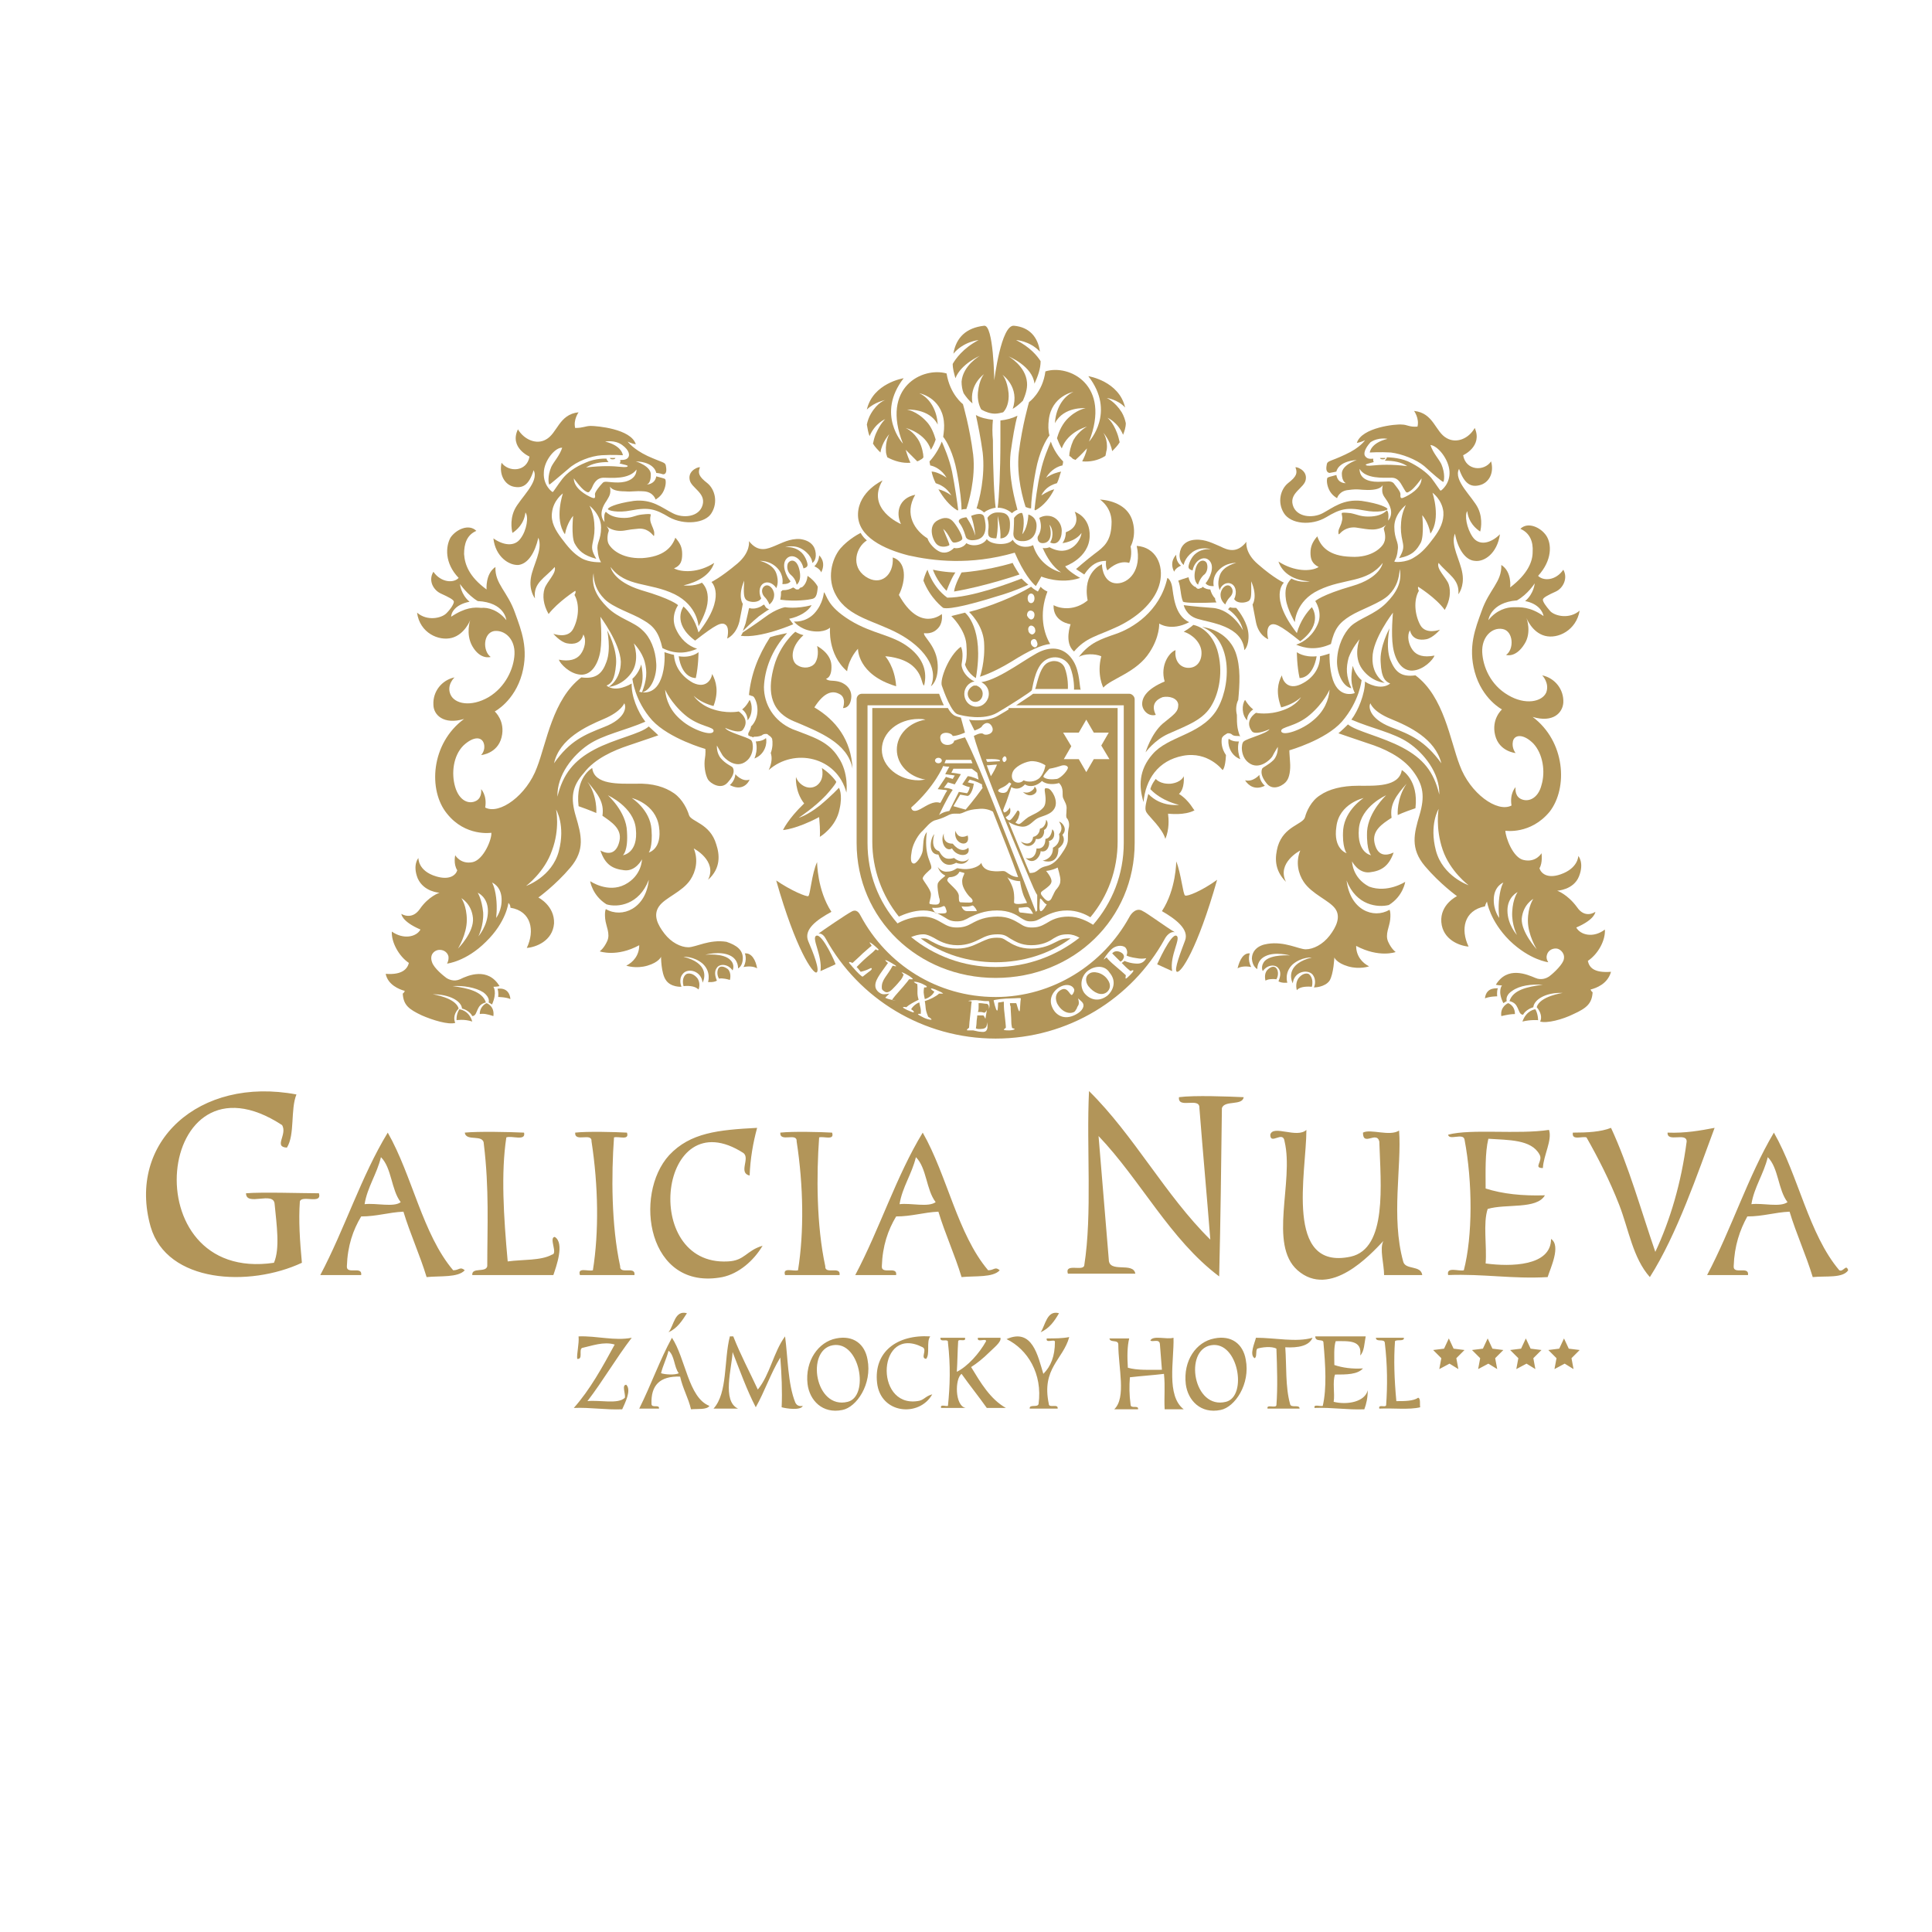 <?xml version="1.0" encoding="utf-8"?>
<!-- Generator: Adobe Illustrator 28.1.0, SVG Export Plug-In . SVG Version: 6.00 Build 0)  -->
<svg version="1.1" id="Vrstva_1" xmlns="http://www.w3.org/2000/svg" xmlns:xlink="http://www.w3.org/1999/xlink" x="0px" y="0px"
	 viewBox="0 0 283.5 283.5" style="enable-background:new 0 0 283.5 283.5;" xml:space="preserve">
<style type="text/css">
	.st0{fill-rule:evenodd;clip-rule:evenodd;fill:#B29559;}
	.st1{fill:#B29559;}
</style>
<path class="st0" d="M43.5,160.6c-0.9,2.2-0.2,5.9-1.4,7.8c-2-0.1,0.1-1.9-0.7-3.3c-18.5-12.1-22.2,23.3-1.2,20.2
	c0.9-2.1,0.4-5.5,0.1-8.6c-0.1-2-4.2,0.4-4.2-1.6c2.3-0.2,8.4,0,10.7,0c0.5,1.7-2.5,0.2-2.8,1.2c-0.2,2.8,0,5.8,0.3,9
	c-7.7,3.6-19.8,3-22.2-5.3C18.6,167.6,29.2,157.9,43.5,160.6z M98.2,169.5c-5.3,5.8-3.2,20,7.8,17.9c2.4-0.5,4.6-2.4,5.9-4.6
	c-2.4,0.7-2.6,2.2-5.1,2.3c-12.9,0.7-10.1-23.9,2.3-15.9c1,0.8-0.8,2.9,0.9,3.3c0.1-2.5,0.5-4.8,1.1-7
	C105.4,165.8,101.3,166.2,98.2,169.5z M68.2,166.2c0.2,1.4,2.8,0.1,2.8,1.7c0.8,6.6,0.5,12.1,0.5,17.9c-0.2,1-2.3,0.1-2.2,1.3
	c4,0,8,0,11.9,0c0.4-1.2,1.7-4.7,0.2-5.6c-0.9,0.1,0.5,2.5-0.4,2.6c-1.6,0.9-4.3,0.7-6.5,1c-0.6-6.6-1-13-0.2-18.2
	c0.8-0.3,2.9,0.6,2.6-0.7C74.8,166.1,70.1,166,68.2,166.2z M84.4,166.2c-0.1,1.5,2.5-0.1,2.4,1.3c1,6.5,1.1,13.3,0.2,18.9
	c-0.7,0.2-2.3-0.5-1.9,0.7c2.6,0,5.3,0,8,0c0.2-1.4-2.2,0-2.1-1.3c-1.3-6-1.3-13.4-0.9-18.9c0.7-0.2,2.3,0.5,1.9-0.7
	C90.3,166.1,86.1,166,84.4,166.2z M114.5,166.2c-0.1,1.5,2.5-0.1,2.4,1.3c1,6.5,1.1,13.3,0.2,18.9c-0.7,0.2-2.3-0.5-1.9,0.7
	c2.7,0,5.3,0,8,0c0.2-1.4-2.2,0-2.1-1.3c-1.3-6-1.3-13.4-0.9-18.9c0.7-0.2,2.3,0.5,1.9-0.7C120.4,166.1,116.3,166,114.5,166.2z
	 M47,187.1c2,0,4,0,6,0c0.2-1.4-2.2,0-2.1-1.3c0.1-3,0.9-5.3,2.1-7.3c2.3,0,4-0.6,6.2-0.7c1,3.3,2.4,6.3,3.4,9.6
	c2-0.2,4.6,0.1,5.6-1c-0.7-0.6-0.8,0-1.7,0c-4.5-5.3-6-13.9-9.6-20.2C53,172.6,50.6,180.3,47,187.1z M55.9,169.8
	c1.6,1.6,1.5,4.8,2.9,6.6c-1,0.8-3.6,0.1-5.3,0.3C53.9,174.2,55.3,172.3,55.9,169.8z M125.5,187.1c2,0,4,0,6,0
	c0.2-1.4-2.2,0-2.1-1.3c0.1-3,0.9-5.3,2.1-7.3c2.3,0,4-0.6,6.2-0.7c1,3.3,2.4,6.3,3.4,9.6c2-0.2,4.6,0.1,5.6-1c-0.7-0.6-0.8,0-1.7,0
	c-4.5-5.3-6-13.9-9.6-20.2C131.5,172.6,129.1,180.3,125.5,187.1z M134.4,169.8c1.6,1.6,1.5,4.8,2.9,6.6c-1.1,0.8-3.6,0.1-5.3,0.3
	C132.4,174.2,133.8,172.3,134.4,169.8z M159.1,185.7c-0.2,0.9-2.9-0.4-2.4,1.2c3.3,0,6.6,0,9.9,0c-0.3-1.8-3.9,0-3.9-2.1
	c-0.5-6-1-12.1-1.5-18.1c6.2,6.5,10.5,15.2,17.7,20.6c0.2-8.1,0.3-16.5,0.4-24.7c0.4-1.2,3-0.3,3.2-1.6c-2.2-0.1-7.3-0.3-9.5,0
	c-0.2,1.8,3.1-0.1,3,1.6c0.5,6.4,1.1,12.9,1.6,19.3c-6.6-6.5-11.2-15.3-17.8-21.8C159.4,168.5,160.3,178.1,159.1,185.7z
	 M230.8,166.2c-0.2,1.2,1.3,0.5,2,0.7c1.7,3,3.4,6.3,4.8,9.9c1.4,3.6,2,7.8,4.5,10.6c4-6.3,7-15.2,9.5-21.9
	c-2.1,0.4-4.3,0.8-6.9,0.7c-0.1,1.5,2.8-0.1,2.8,1.3c-0.8,6.1-2.4,11.5-4.6,16.2c-2.1-6.1-3.9-12.6-6.5-18.2
	C234.9,166.1,232.9,166.2,230.8,166.2z M186.4,166.5c0,1.6,1.9-0.7,2.1,1c1.4,5.9-2.4,15.1,1.9,18.9c4.8,4.2,10.7-2.3,12.6-4.3
	c-0.6,1.1,0.1,3.4,0.1,5c1.9,0,3.8,0,5.6,0c-0.2-1.5-2.5-0.7-2.8-2c-1.8-6.5-0.2-14-0.6-19.2c-1.4,0.9-4.2-0.3-5.3,0.3
	c0,2.1,2-0.3,2.4,1.3c0.2,6.3,1.2,15.7-4.2,16.9c-9.8,2.1-6.5-12.4-6.5-18.6C190.3,167.1,186.8,165,186.4,166.5z M212.5,166.5
	c0.1,0.9,2.2-0.3,2.4,0.7c1.2,6.3,1.2,14.2-0.1,19.2c-0.7,0.2-2.6-0.6-2.3,0.7c5.2-0.2,9.4,0.6,14.6,0.3c0.4-1.3,2-4.6,0.5-5.6
	c0,4-5.9,4.1-9.6,3.6c0.2-2.6-0.4-5.9,0.3-8c2.7-0.8,7.2,0.1,8.4-2c-3.3,0.1-6.2-0.2-8.7-1c0-2.5-0.1-5.2,0.4-7.3
	c3,0.2,6.3,0.1,7.5,2.3c0.6,1-1,2,0.5,2c0.1-1.9,1.4-4.1,0.9-5.6C222.7,166.5,215.9,165.6,212.5,166.5z M250.5,187.1c2,0,4,0,6,0
	c0.2-1.4-2.2,0-2.1-1.3c0.1-3,0.9-5.3,2-7.3c2.3,0,4-0.6,6.2-0.7c1,3.3,2.4,6.3,3.4,9.6c1.9-0.2,4.4,0.2,5.2-1c-0.3-1-0.7,0.3-1.3,0
	c-4.5-5.3-6-13.9-9.6-20.2C256.5,172.6,254.1,180.3,250.5,187.1z M259.4,169.8c1.6,1.6,1.5,4.8,2.9,6.6c-1.1,0.8-3.6,0.1-5.3,0.3
	C257.4,174.2,258.8,172.3,259.4,169.8z"/>
<path class="st0" d="M100.8,192.7c-0.7,1.1-1.4,2.2-2.7,2.8C98.9,194.5,99,192.2,100.8,192.7z M152.7,195.5c1.3-0.6,2-1.6,2.7-2.8
	C153.6,192.2,153.4,194.5,152.7,195.5z M84.7,199.4c0.9,0.1,0.2-1.3,0.7-1.6c1.4-0.3,3.2-1,4.8-0.5c-1.8,3.3-3.6,6.6-6,9.3
	c2.5-0.1,4.6,0.3,7.1,0.2c0.4-0.9,1.4-2.8,0.6-3.6c-0.7,0-0.1,1.3-0.2,1.9c-1,1-3.7,0.3-5.5,0.5c2.3-3,4.2-6.3,6.5-9.3
	c-2.5,0.5-5.1-0.3-7.8-0.2C85,197.2,84.6,198.7,84.7,199.4z M104.7,206.7c1.2,0,2.4,0,3.6,0c-2.4-1.1-0.9-6-0.8-8.3
	c1.1,2.8,2.1,5.6,3.4,8.1c1.3-2.3,2.2-5,3.6-7.3c0.2,2.5,0.3,4.9,0.2,7.3c0.7,0.2,2.8,0.5,3.1-0.2c-0.6,0.1-0.9-0.1-1.1-0.5
	c-1.1-2.7-1.1-6.8-1.5-9.7c-1.7,2.3-2.2,5.6-4,7.8c-1.2-2.6-2.5-5-3.6-7.8c-0.2,0-0.3,0-0.5,0C106.2,199.6,106.8,204.4,104.7,206.7z
	 M118.5,203.1c0.3,2.4,2.2,4.4,5.1,3.8c2.1-0.4,4.4-3.8,3.7-7.4c-0.4-2.3-2.1-3.6-4.6-3.1C120.1,196.9,118.1,199.7,118.5,203.1z
	 M122.2,197.4c4-0.7,5.4,7.5,2.2,8.3C119.6,206.9,118.2,198.1,122.2,197.4z M128.7,202.9c0.5,4.6,6.2,5.1,8.1,1.7
	c-1.1,0.3-1.2,0.9-2.2,1c-6.4,0.9-5.8-11.3,0.8-7.9c0.7,0.4-0.4,1.6,0.5,1.7c0.6-0.7,0-2.5,0.6-3.3
	C131.6,195.8,128.2,198.4,128.7,202.9z M147.7,196.5c3.1,1.5,5.3,5.1,4.7,9.5c-0.1,0.6-1.4,0-1.3,0.7c1.4,0,2.8,0,4.1,0
	c0.1-0.8-1.3,0-1.3-0.7c-1.1-5.2,2.1-6.5,3-9.8c-1,0.2-2.1,0.2-3.3,0.2c-0.2,0.8,1.2,0,1.2,0.5c0,2.1-0.6,3.6-1.7,4.7
	C152.3,199,151.5,194.8,147.7,196.5z M168.8,196.7c0.3,0.3,1.3-0.3,1.4,0.5c0.1,1.3,0.2,2.5,0.3,3.8c-1.8,0-3.6,0.1-5-0.3
	c-0.1-1.6-0.1-3.1,0.2-4.3c-1,0-2,0-2.9,0c0.1,0.7,1.3,0.1,1.3,0.9c0,3.4,1.2,7.8-0.6,9.5c1.1,0,2.3,0,3.5,0c0.1-0.7-1.1,0-1.1-0.7
	c-0.2-1.5-0.2-2.7-0.1-4c1.7-0.2,3.4-0.3,5-0.5c0.2,1.9,0,3.4,0.1,5.2c0.9,0,1.8,0,2.8,0c-2.6-2-1.4-7.2-1.5-10.5
	C171.2,196.6,169.2,195.9,168.8,196.7z M174,203.1c0.3,2.4,2.2,4.4,5.1,3.8c2.1-0.4,4.4-3.8,3.7-7.4c-0.4-2.3-2.1-3.6-4.6-3.1
	C175.5,196.9,173.6,199.7,174,203.1z M177.7,197.4c4-0.7,5.4,7.5,2.2,8.3C175.1,206.9,173.7,198.1,177.7,197.4z M93.8,206.7
	c1,0,2,0,2.9,0c0.1-0.7-1.1,0-1.1-0.7c-0.1-2.7,1.2-4.1,4.2-4c0.4,1.8,1.2,3.1,1.6,4.8c1-0.1,2.3,0.1,2.7-0.5c-3.1-1.2-3.5-7-5.5-10
	C96.8,199.6,95.5,203.3,93.8,206.7z M98.1,198.2c0.9,0.7,0.8,2.4,1.5,3.3c-0.5,0.3-2.1,0.2-2.6,0C97.3,200.3,97.8,199.4,98.1,198.2z
	 M139.1,197c0.4,3.4,0.3,6.4,0,9.3c-0.3,0.1-1.2-0.3-1,0.3c1.2,0,2.4,0,3.6,0c-1.6-0.3-1.6-4.3-0.6-5c1.2,1.7,2.5,3.3,3.7,5
	c0.9,0,1.8,0,2.8,0c-2.3-1.3-3.7-3.7-5.1-6c0.8-0.5,1.8-1.3,2.6-2.1c0.7-0.7,1.9-1.6,1.7-2.2c-1.1,0-2.2,0-3.3,0
	c-0.2,0.8,1.2,0,1.2,0.5c-1,1.8-2.7,3.7-4.3,4.5c0.1-1.4,0.1-3,0.2-4.5c0.1-0.4,1.2,0.2,1-0.5c-1.2,0-2.4,0-3.6,0
	C137.9,197.1,139.2,196.3,139.1,197z M184.1,199.3c0.4-0.2,0.1-1.1,0.4-1.4c0.6-0.2,2.1-0.4,2.8,0c0.1,2.8,0.2,5.7,0,8.3
	c-0.1,0.5-1.5-0.2-1.3,0.5c1.6,0,3.1,0,4.7,0c0-0.7-1.3,0-1.4-0.7c-0.7-2.5-0.5-5.6-0.7-8.3c1.9,0.1,3.5-0.2,4-1.4
	c-2.4,0.7-5.5,0-8.3,0C184.1,197.1,183.3,198.8,184.1,199.3z M194.2,197c0.3,3.4,0.5,6.7-0.1,9.3c-0.4,0.1-1.4-0.3-1.2,0.3
	c2.6-0.1,4.7,0.3,7.3,0.2c0.3-0.8,0.5-1.7,0.5-2.8c-0.4,1.7-3,2.2-5,1.7c0.2-1.2-0.2-2.9,0.2-4c1.7,0,3.3,0,4.1-0.9
	c-1.6,0.1-3-0.1-4.2-0.5c0-1.2-0.1-2.6,0.2-3.5c1.9,0,3.9-0.2,3.6,2.1c0.6-0.6,0.6-1.8,0.8-2.8c-2.5,0-5,0-7.4,0
	C193,197,194.2,196.4,194.2,197z M203.2,197c0.4,3.3,0.4,6.4,0.2,9.2c-0.1,0.4-1.2-0.2-1,0.5c2-0.1,4.4,0.2,6-0.2
	c-0.1-0.4,0.1-1.3-0.3-1.4c-0.7,0.5-2,0.5-3.2,0.5c-0.3-3.2-0.4-6.1-0.2-8.8c0.3-0.3,1.4,0.1,1.3-0.5c-1.4,0-2.8,0-4.1,0
	C201.9,197,203.1,196.4,203.2,197z M214,200.9l-0.3-1.6l1.2-1.2l-1.6-0.2l-0.7-1.5l-0.7,1.5l-1.6,0.2l1.2,1.2l-0.3,1.6l1.5-0.8
	L214,200.9z M219.7,200.9l-0.3-1.6l1.2-1.2l-1.6-0.2l-0.7-1.5l-0.7,1.5l-1.6,0.2l1.2,1.2l-0.3,1.6l1.5-0.8L219.7,200.9z
	 M225.3,200.9l-0.3-1.6l1.2-1.2l-1.6-0.2l-0.7-1.5l-0.7,1.5l-1.6,0.2l1.2,1.2l-0.3,1.6l1.5-0.8L225.3,200.9z M230.9,200.9l-0.3-1.6
	l1.2-1.2l-1.6-0.2l-0.7-1.5l-0.7,1.5l-1.6,0.2l1.2,1.2l-0.3,1.6l1.5-0.8L230.9,200.9z"/>
<g>
	<path class="st1" d="M159.8,142.9c-0.5,0.3-0.6,1.1-0.1,1.8c0.8,1,1.9,1.5,2.7,0.9c0.5-0.4,0.7-1.1,0.1-1.9
		C161.8,142.7,160.4,142.4,159.8,142.9z"/>
	<path class="st1" d="M163.3,139.8c0,0-0.1,0.1-0.1,0.1c0.1,0.1,0.2,0.2,0.4,0.4c0.2,0.2,0.5,0.5,0.8,0.8c0.1,0,0.2-0.1,0.3-0.2
		c0.2-0.3,0.4-0.6,0-1C164.2,139.5,163.6,139.5,163.3,139.8z"/>
	<path class="st1" d="M173.9,131.4c-0.3-0.1-0.6-3.3-1.3-5c0,0,0,4.1-2.1,7.3c2.1,1.2,4,2.7,3.4,4.3c-0.6,1.6-1.7,4.4-1.2,4.6
		c0.6,0.2,3-3.3,5.9-13.5C176.4,130.7,174.2,131.6,173.9,131.4z"/>
	<path class="st1" d="M122,133.8c-2.1-3.2-2.1-7.3-2.1-7.3c-0.8,1.7-1,4.9-1.3,5c-0.3,0.1-2.5-0.8-4.7-2.3
		c2.9,10.2,5.4,13.7,5.9,13.5c0.6-0.2-0.5-3-1.2-4.6C117.9,136.4,119.8,135,122,133.8z"/>
	<path class="st1" d="M165.7,134.6c-3.8,6.9-11.2,11.7-19.6,11.7c-8.6,0-16-4.8-19.8-11.9c-0.2-0.4-0.6-1.1-1.4-0.6
		c-0.6,0.3-4.3,2.8-4.8,3.2c0.5-0.1,0.9,0.4,1.1,0.8c4.8,8.7,14.2,14.6,24.9,14.6c10.7,0,20-5.9,24.8-14.6c0.2-0.4,0.8-1.2,1.5-1
		c-1.2-0.7-4.2-2.9-4.7-3.1C166.8,133.1,166,134,165.7,134.6z M126.3,142.6c1.3-0.3,1.5-0.7,1.6-0.5c0.1,0.1-0.1,0.3-0.4,0.5
		c-0.4,0.3-0.9,0.7-0.9,0.7c-0.1,0.1-0.9-0.7-1.4-1.3c0,0-0.1-0.1-0.1-0.1c-0.2-0.3-0.6-0.6-0.5-0.7c0.1-0.1,0.2,0,0.5,0.1
		c0.2-0.2,0.9-0.8,1.5-1.4c0.6-0.5,1.1-1,1.3-1.1c0-0.1-0.2-0.3-0.3-0.5c0.1-0.1,0.9,0.6,1.2,0.9c0.1,0.1,0.2,0.2,0.1,0.2
		c-0.1,0.1-0.2,0-0.4-0.1c-0.1,0.1-0.2,0.2-0.4,0.4c-0.5,0.4-1.3,1.1-1.8,1.6c-0.3,0.3-0.5,0.5-0.6,0.6c0,0,0,0,0,0
		C125.8,142,126,142.2,126.3,142.6z M129.9,146.4c0,0,0.1-0.1,0.1-0.1c0.2-0.2,0.2-0.2,0.5-0.5c-0.6,0.1-1,0.2-1.4-0.1
		c-0.2-0.1-0.5-0.4-0.6-0.7c-0.3-1,0.6-2,1.8-3.7c-0.3-0.2-0.4-0.4-0.4-0.4c0.1-0.1,1.1,0.5,1.4,0.7c0.2,0.1,0.2,0.2,0.2,0.2
		c0,0-0.2,0-0.5-0.1c-0.8,1.5-1.7,2.1-1.6,3.3c0,0.2,0.1,0.3,0.4,0.5c0.4,0.3,0.9-0.1,1.1-0.3c0.3-0.3,0.7-0.7,1.1-1.2
		c0.3-0.3,0.5-0.7,0.6-1c-0.2-0.2-0.3-0.3-0.3-0.3c0.1-0.1,1.2,0.5,1.5,0.8c0.1,0.1,0.2,0.1,0.1,0.2c0,0-0.2,0-0.5,0
		c-0.1,0.1-0.2,0.3-0.3,0.4c-0.8,1-1.7,1.9-2.2,2.6c0.3,0.1,0.5,0.1,0.5,0.2c0,0,0,0,0,0C131.5,146.8,130.4,146.7,129.9,146.4z
		 M137.8,145.8c-0.4,0.4-1.4,0.9-2.1,1.1c0.2,1,0,1.1,0.5,2.3c0.4,0.2,0.5,0.4,0.5,0.4c0,0.1-0.7,0-1.4-0.4
		c-0.2-0.1-0.6-0.3-0.6-0.4c0,0,0.2-0.1,0.4,0c0.1-0.8-0.1-1-0.2-1.7c-0.4,0.1-1,0.6-1.2,1c0.3,0.2,0.4,0.3,0.4,0.4
		c0,0.1-0.1,0.1-1-0.3c-0.4-0.2-0.6-0.3-0.6-0.4c0,0,0.1-0.1,0.5,0c0.4-0.4,1.2-0.8,1.8-1.1c-0.3-0.9-0.1-1.3-0.2-2.3
		c-0.3-0.1-0.5-0.3-0.5-0.3c0-0.1,0.8,0,1.5,0.4c0.2,0.1,0.4,0.2,0.4,0.3c0,0.1-0.2,0.1-0.4,0.1c-0.1,0.7-0.1,0.7,0.1,1.7
		c0.5-0.1,1.2-0.6,1.4-1.1c-0.4-0.2-0.5-0.4-0.5-0.4c0-0.1,0.3-0.1,1.3,0.4c0.3,0.1,0.5,0.3,0.5,0.3
		C138.2,145.8,138.1,145.8,137.8,145.8z M145.2,147.5c0,0.2,0,0.3-0.1,0.6l0,0c0.1-0.6-0.2-0.8-0.3-0.8c-0.3,0-0.7-0.1-1-0.1
		c-0.1,0-0.2,0-0.2,0c0,0.1,0,0.3,0,0.6c0,0.2,0,0.4-0.1,0.7l0.4,0c0.2,0,0.5,0.1,0.5,0.1c0.2,0,0.3-0.2,0.4-0.4c0,0,0,0,0,0
		c0,0.2-0.2,1.2-0.2,1.3c-0.1-0.2-0.2-0.4-0.3-0.5c-0.2,0-0.6,0-0.9,0c0,0.3-0.1,0.7-0.1,1c0,0.4-0.1,0.8-0.1,0.9
		c0,0,0.2,0.1,0.4,0.1c0.4,0,0.9,0,1.1-0.3c0.1-0.2,0.2-0.6,0.2-0.7c0,0,0,0,0,0c0,0.4,0,0.6,0,0.8c-0.1,0.5-0.3,0.7-1,0.6
		c-0.3,0-0.6-0.1-1.1-0.2c-0.3,0-0.6,0-0.8,0c-0.1,0-0.1,0-0.1-0.1c0-0.1,0.1-0.1,0.3-0.3c0-0.3,0.1-1.2,0.2-2.1
		c0.1-0.7,0.1-1.5,0.2-1.7c-0.1-0.1-0.3-0.1-0.5-0.1c0-0.1,1-0.2,1.5-0.1c0.3,0,0.7,0.1,1,0.1c0.2,0,0.4,0,0.5,0
		C145.2,147.1,145.2,147.3,145.2,147.5z M149.6,148.4c-0.2,0-0.4-1.2-0.5-1.2c-0.1,0-0.1,0-0.2,0c-0.2,0-0.4,0-0.6,0
		c-0.1,0-0.1,0-0.1,0c0,0.1,0,0.3,0.1,0.5c0,0.6,0.1,1.6,0.1,2.3c0,0.4,0.1,0.7,0.1,0.8c0,0,0,0,0,0c0,0.1,0.3,0.1,0.4,0.2
		c0,0.1-0.5,0.2-0.8,0.2c-0.3,0-0.7,0-0.8-0.1c0-0.1,0.1-0.1,0.3-0.3c0-0.3-0.1-1.2-0.2-2.1c-0.1-0.7-0.1-1.4-0.1-1.7
		c0,0-0.1,0-0.1,0c-0.1,0-0.4,0.1-0.7,0.1c-0.1,0,0,1.2-0.2,1.2c-0.2-0.1-0.5-1.5-0.5-1.5c0-0.1,1.6-0.3,2.7-0.3
		c0.6,0,1.2-0.1,1.3,0C149.7,147,149.7,148.3,149.6,148.4z M157.6,149c-1.8,0.8-2.9-0.4-3.2-1.2c-0.6-1.3,0.2-2.6,1.4-3.1
		c0.7-0.3,1.5-0.2,1.8,0.4c0.1,0.2,0,0.6-0.3,0.9c-0.3,0.1-0.6-1.2-1.5-0.8c-0.7,0.3-1.1,1-0.7,2c0.6,1.2,1.7,1.7,2.5,1.3
		c0.2-0.1,0.3-0.4,0.4-0.5c0.1-0.5,0.5-0.4,0.2-1.5c0,0,0,0,0,0c0.3,0.3,0.6,0.5,0.7,0.7C159.1,147.5,159.1,148.3,157.6,149z
		 M162.5,146.1c-1.3,1-2.6,0.6-3.4-0.4c-0.7-1-0.5-2.5,0.6-3.3c1-0.7,2.4-0.8,3.1,0.3C164,144.1,163.2,145.5,162.5,146.1z
		 M166.9,141.4c-0.9,0-1.7-0.3-1.9-0.4c-0.1,0.1-0.2,0.2-0.4,0.3c0.2,0.2,0.4,0.4,0.6,0.6c0.3,0.3,0.6,0.5,0.7,0.6c0,0,0,0,0,0
		c0,0,0.3-0.2,0.4-0.1c0.1,0.1-0.3,0.5-0.5,0.7c-0.2,0.2-0.5,0.5-0.6,0.5c-0.1-0.1,0-0.2,0-0.5c-0.2-0.2-0.9-0.8-1.6-1.4
		c-0.6-0.5-1.1-1-1.2-1.2c-0.1,0-0.3,0.2-0.4,0.3c-0.1-0.1,0.6-1,0.9-1.3c0.8-0.9,1.8-0.8,2.2-0.5c0.3,0.3,0.4,0.8,0.2,1.2
		c0.1,0.1,0.7,0.3,1.5,0.4c0.5,0.1,1,0.1,1.4,0C167.9,141.2,167.4,141.4,166.9,141.4z"/>
</g>
<path class="st1" d="M165.7,101.8h-14.1c-0.5,0.4-1.5,1-2.5,1.7h15.8v20.2c0,4.6-1.7,8.8-4.5,12c-0.8-0.5-2.1-1.2-3.6-1.2
	c-1.6,0-2.5,0.5-3.3,1c-0.7,0.4-1.2,0.6-2.1,0.6c-0.8,0-1.2-0.2-1.8-0.6c-0.7-0.4-1.6-1-3.2-1c-1.8,0-2.9,0.5-3.8,1
	c-0.7,0.4-1.3,0.6-2.2,0.6c-1,0-1.5-0.3-2.2-0.7c-0.7-0.4-1.5-0.9-2.8-0.9c-1.6,0-3,0.6-3.7,1c-2.8-3.2-4.4-7.3-4.4-11.8v-20.2h11.2
	c-0.3-0.6-0.5-1.2-0.7-1.7h-11.3c-0.5,0-0.8,0.4-0.8,0.8v21.1c0,11.1,9,19.8,20.4,19.8c11.5,0,20.4-8.7,20.4-19.8v-21.1
	C166.5,102.2,166.1,101.8,165.7,101.8z M146.1,141.9c-4.8,0-9.1-1.7-12.4-4.4c0.5-0.2,1.1-0.4,1.8-0.4c0.5,0,0.9,0.2,1.5,0.5
	c0.7,0.4,1.8,1.1,3.5,1.1c1.5,0,2.5-0.5,3.3-0.9c0.8-0.4,1.4-0.7,2.6-0.7c0.9,0,1.2,0.2,1.8,0.6c0.7,0.4,1.6,1,3.1,1
	c1.6,0,2.6-0.5,3.3-1c0.7-0.4,1.1-0.6,2.1-0.6c0.6,0,1.2,0.2,1.7,0.5C155.1,140.2,150.8,141.9,146.1,141.9z"/>
<path class="st1" d="M150.9,85.8c0,0-2.1,1-4.6,1.7c-3.2,1-6.9,2-7.9,1.7c0,0-1.9-1.4-2.9-4c0.2-0.9,0.6-1.6,0.6-1.6
	s0.7,2.5,2.9,4.1c3.5,0,9.1-2.1,10.9-2.8C150.5,85.5,150.9,85.8,150.9,85.8z M119.8,137.3c-0.8,0.3,0.9,2.9,0.6,5.2l2.2-1
	C122.7,141.5,120.7,137,119.8,137.3z M172.6,137.3c-0.8-0.3-2.8,4.2-2.8,4.2l2.2,1C171.6,140.2,173.4,137.6,172.6,137.3z M154.7,97
	c-0.5,0-1,0.2-1.3,0.5c-0.8,0.7-1.2,2.6-1.4,3.3c0,0.1-0.1,0.2-0.1,0.3h4.8l0-0.1c0,0,0.1-1.6-0.5-3.1C155.8,97.1,155,97,154.7,97z"
	/>
<g>
	<path class="st1" d="M139.7,124.5c0.7,1.3,2.8,1.3,2.4-0.1c-0.6,0.5-1.4,0.5-2.3-0.6c-1.6,0-1.3-1.5-1.3-1.5
		C137.9,123.4,138.7,125.1,139.7,124.5z"/>
	<path class="st1" d="M152,123.1c1,0.2,1.3-0.8,1.2-1.3c0.7-0.4,0.6-1.3,0.3-1.5c0,0,0,1.1-0.9,1.3c-0.1,1.1-1,1.2-1,1.2
		s-0.1,1.6-1.8,0.7C150.7,124.7,151.9,124,152,123.1z"/>
	<path class="st1" d="M151.8,115.4c0,0,0.1,0.3-0.5,0.7c-0.6,0.4-1.2,0.1-1.2,0.1s0.8,0.9,1.7,0.3
		C152.5,116,151.8,115.4,151.8,115.4z"/>
	<path class="st1" d="M140,125.9c-0.8,0.2-1.5,0.3-2.2-1c-1.4-0.4-0.7-2.5-0.7-2.5c-0.6,0.6-1,3,0.6,3c0.8,2.4,2.6,1.2,2.6,1.2
		s1.3,0.6,1.9-0.6C141.8,126.4,141,126.7,140,125.9z"/>
	<path class="st1" d="M142,122.6c-1.5,0.7-1.8-0.7-1.8-0.7C139.8,124,142.5,124.5,142,122.6z"/>
	<path class="st1" d="M148,104.1c-0.6,0.4-1.2,0.7-1.5,0.9c-0.8,0.5-1.9,0.7-3.1,0.7c-0.4,0-0.8,0-1.2-0.1c0,0,0,0,0,0l0.8,1.6
		c0,0,0.6-0.2,1-0.5c0.4-0.7,1.2-0.9,1.6,0c0.4,1-1,1.3-1.3,1c-0.4-0.3-1.4,0.3-1.4,0.3c1.2,4.5,7.2,18.7,8.2,21
		c1,2.4,1.1,2.3,1.1,2.3l0,2.3l-0.2,0.2c0,0-3.4-8.8-6.3-16.1c-2.9-7.3-4.1-9.5-4.1-9.5s-0.8,0.2-1.6,0.5c0,0.7-1.8,1-2-0.2
		c-0.3-1.3,1.6-1.1,1.8-0.5c0.7,0,1.8-0.5,1.8-0.5l-0.6-2.2c-0.3-0.1-0.5-0.1-0.7-0.2c-0.4-0.1-0.9-0.6-1.2-1.2H128v19.6
		c0,4,1.4,7.9,3.9,11c0.9-0.4,2.2-0.9,3.6-0.9c1.5,0,2.4,0.6,3.1,1c0.6,0.4,1,0.6,1.8,0.6c0.8,0,1.2-0.2,1.9-0.6c0.9-0.4,2.1-1,4-1
		c1.8,0,2.8,0.6,3.5,1.1c0.5,0.3,0.8,0.5,1.4,0.5c0.8,0,1.1-0.2,1.8-0.6c0.8-0.4,1.9-1,3.6-1c1.4,0,2.6,0.5,3.4,1
		c2.6-3.1,4-7,4-11.1v-19.6H148z M144.2,115.6c-1.2,1.7-2.5,3.2-2.5,3.2s-0.8-0.2-1.8-0.5l1-1.7l1.1,0.2l0.2-0.1
		c0.1-0.1,0.4-0.4,0.6-1.2l0.1-0.5l-0.5-0.1c-0.1,0-0.3-0.1-0.4-0.1c0.1-0.1,0.2-0.3,0.3-0.4c0.4,0.1,1,0.3,1.2,0.4l0.6,0.3
		C144.1,115.3,144.1,115.5,144.2,115.6z M143.6,114.4c0,0-1-0.5-1.6-0.5c-0.4,0.6-0.8,1.2-0.8,1.2s0.5,0.3,1.1,0.4
		c-0.1,0.6-0.4,0.9-0.4,0.9l-1.2-0.2l-1.4,2.8c0,0-0.9,0.1-1.5,0.6c0,0,1.2-2.6,2-3.7c-0.5-0.3-1.3-0.3-1.3-0.3l0.6-0.8l1,0.3
		c0,0,0.5-0.8,0.9-1.5c-1-0.2-1.4-0.2-1.4-0.2l0.3-0.6l2.7,0l0.8,0.6L143.6,114.4z M138.8,111.5l3.7,0l0.2,0.5h-4.1L138.8,111.5z
		 M139.3,112.5l-0.6,1.1l0.7,0.1c0,0,0.2,0,0.7,0.1c-0.1,0.2-0.2,0.3-0.3,0.5l-1-0.3l-1.2,1.8l0.9,0.1c0.1,0,0.3,0,0.5,0.1
		c-0.3,0.4-0.6,1.1-1,1.8c0,0-0.1,0-0.1,0c-0.9-0.3-1.9,0.4-2.8,0.9c-0.9,0.5-1.3,0.3-1.4-0.2c3.5-3.1,4.7-6.1,4.7-6.1
		S138.7,112.5,139.3,112.5z M137.7,111.2c0.3,0,0.5,0.2,0.5,0.4c0,0.2-0.2,0.4-0.5,0.4c-0.3,0-0.5-0.2-0.5-0.4
		C137.2,111.4,137.4,111.2,137.7,111.2z M129.4,110c0-2.5,2.4-4.5,5.4-4.5c0.3,0,0.6,0,1,0.1c-2.4,0.4-4.2,2.2-4.2,4.4
		c0,2.2,1.8,4,4.2,4.4c-0.3,0-0.6,0.1-1,0.1C131.9,114.5,129.4,112.5,129.4,110z M138.7,134c-0.5,0.1-1.4,0-1.4,0
		c0,0-0.6-0.7-0.5-0.8c0,0,0.7,0.1,1.3-0.1c0.5-0.2,0.4-0.2,0.6,0C138.8,133.4,139.1,133.9,138.7,134z M140.7,131.4
		c-0.1-0.6-0.7-1.1-1.2-1.6c-0.5-0.5-0.6-0.6-0.4-0.9c0.2-0.3,0.3-0.1,0.9-0.3c0.6-0.2,0.8-0.7,0.8-0.7s0.3,0.1,0.7,0.2
		c0.1,0.1-0.4,0.7-0.3,1.4c0,0.7,0.7,1.7,1.1,2.1c0.5,0.4,0.5,0.7,0.3,0.8c-0.3,0.1-1.5,0-1.7,0C140.7,132.3,140.7,132,140.7,131.4z
		 M143.3,133.7c-0.1,0-0.8,0-1.4,0c-0.6,0-0.8-0.7-0.8-0.7c0.7,0.1,1.3,0,1.5-0.1c0.2-0.1,0.3,0.1,0.4,0.2
		C143.2,133.3,143.4,133.7,143.3,133.7z M145.5,127.8c-1.4-0.2-1.5-1.2-1.5-1.2s-0.2,0.5-1.3,0.8s-2.1,0-2.2,0
		c-0.2,0-0.6,0.5-1.5,0.5c-0.9,0.1-1.4-0.7-1.4-0.7c0.4,1.1,1.1,1.2,1.1,1.3c0,0.1-1,0.7-1.1,1.2c-0.1,0.5,0.1,1.5,0.2,2
		c0.2,0.5,0.1,0.9-0.2,1c-0.3,0.1-1.2,0-1.2-0.1c-0.1-0.2,0.2-0.7,0.2-1.4c0-0.7-1.2-2-1.2-2.3c0-0.4,1-1.2,1.2-1.4
		c0.2-0.3-0.1-0.8-0.4-1.7c-0.3-1-0.4-2.2-0.2-3.7c-0.6,0.7-0.5,1.9-0.6,2.7c-0.1,0.8-1,2.1-1.4,1.9c-0.4-0.1-0.4-0.8-0.2-1.9
		c0.2-1.1,1-2.4,1.6-2.9c0.5-0.5,1-1.2,1.7-1.5c0.7-0.2,1.1-0.3,1.9-0.7c0.7-0.4,1.1-0.3,1.8-0.3c0.7-0.1,1-0.6,2.8-0.7
		c0.8-0.1,1.6,0.1,2.1,0.4c1.3,3.3,2.7,6.8,3.7,9.6c-0.8,0-1.4-0.5-1.7-0.7C147.2,127.6,146.9,128,145.5,127.8z M148.8,132.4
		c0-0.2,0.1-0.9-0.1-1.8c-0.2-0.9-0.9-1.9-0.9-1.9c0.3,0.3,1.2,0.6,1.9,0.6c0,0.4,0.3,1.6,0.5,2.1c0.2,0.5,0.5,1,0.5,1.1
		C149.1,132.8,148.8,132.6,148.8,132.4z M149.7,133.9c-0.3-0.1-0.2-0.7-0.2-0.7c0.5,0,0.8-0.1,1.2-0.1c0.4,0,0.7,0.6,0.9,1
		C151.2,134.1,150,133.9,149.7,133.9z M155.6,112.4c0.5-0.2,1-0.1,1.1,0.2c0.1,0.3-0.9,1.5-1.6,1.7c-0.7,0.1-1.6,0.1-2-0.3
		c0-0.3,0.9-1.2,0.9-1.2S154.7,112.7,155.6,112.4z M148.7,113.1c0.3-0.5,1.3-1.2,2.5-1.4c1.2-0.1,2.2,0.6,2.2,0.6s-0.1,1-0.8,1.8
		c-0.7,0.7-1.8,0.7-2.4,0.4c0,0-0.4,0.5-1.1,0.3C148.3,114.5,148.4,113.6,148.7,113.1z M147.1,111.3c0.1-0.2,0.3-0.4,0.4-0.3
		c0.2,0.1,0.2,0.3,0.2,0.5c-0.1,0.2-0.3,0.4-0.4,0.3C147.1,111.7,147.1,111.5,147.1,111.3z M146.7,111.7c0,0-1.7,0.1-1.8,0.1
		s-0.2-0.4-0.2-0.4C147.2,111.3,146.7,111.7,146.7,111.7z M145.4,113.9c-0.2-0.5-0.4-1.1-0.6-1.6c0.5,0,1-0.1,1.5-0.1
		C146.1,112.7,145.8,113.3,145.4,113.9z M146.6,116.2c-0.3-0.2-0.1-0.4,0.6-0.7c0.6-0.3,0.9-0.7,0.9-0.7l0.3,0.2
		c0,0-0.3,0.5-0.5,0.9C147.7,116.5,146.9,116.4,146.6,116.2z M152.7,133.7c-0.3-0.1-0.1-1.4-0.1-1.7c0-0.3,0.2-0.1,0.5,0.3
		c0.3,0.4,0.5,0.4,0.5,0.4S153,133.8,152.7,133.7z M155.1,130.4c-0.4,0.4-0.5,0.9-0.7,1.2c-0.1,0.3-0.3,0.6-0.6,0.6
		c-0.3,0-0.8-0.6-1-0.9c-0.2-0.4,0.1-0.5,0.5-0.8c0.4-0.3,1-0.7,1-1.2c0-0.6-0.8-1.5-0.8-1.5c1-0.1,1.7-0.5,1.7-0.5s0.4,1.3,0.4,1.8
		S155.5,129.9,155.1,130.4z M156.8,121.6c-0.1,0.6-0.1,0.9-0.1,1.6c0,0.6-0.3,1.2-1,2.2c-0.7,1-1.3,1.5-2.2,1.7
		c-0.9,0.2-1.1,0.6-1.5,0.8c-0.3,0.2-0.7,0.2-0.9,0.2c-0.7-1.6-1.8-4.4-3.1-7.5c0.3,0.2,1,0.6,1.9,0.7c1.1,0.1,1.6-0.8,2.3-1.2
		c0.7-0.4,2.1-0.5,2.6-1.6c0.5-1.1-0.5-2.7-1-2.8c-0.5-0.1-0.5,0-0.5,0.3c0,0.3,0.4,1.8-0.2,2.5c-0.6,0.7-1.5,1-2.2,1.4
		c-0.6,0.4-1,0.9-1.3,1c-0.2,0.1-0.6-0.2-0.6-0.2s0.4-0.4,0.5-0.9c0.2-0.5,0.1-0.7,0-0.8c-0.1-0.1-0.2-0.1-0.3,0.1
		c-0.1,0.2-0.6,0.9-0.8,1.1c-0.2,0.2-0.4,0.3-0.8-0.2c0,0,0-0.1,0-0.1c0.5-0.3,0.8-0.6,0.6-1.4c0,0-0.5,0.8-0.9,0.7
		c0-0.1-0.1-0.2-0.1-0.3c0.1-0.4,0.5-1.2,0.6-1.6c0.4-1.1,0.6-1.8,0.6-1.8s1,0.7,2-0.4c0.8,0.5,1.8,0.2,2.5-0.5
		c0.7,0.6,1.9,0.5,2.5,0.3c0.8,0.8,0.4,1.7,0.6,2.2c0.2,0.5,0.6,1,0.5,1.7c0,0.7-0.1,0.8,0,1.2C156.8,120.3,157,120.9,156.8,121.6z
		 M160.5,111.4l-1.1,1.9l-1.1-1.9h-2.2l1.1-1.9l-1.2-2h2.3l1.1-1.9l1.1,1.9h2.2l-1.1,1.9l1.2,2H160.5z"/>
	<path class="st1" d="M155,138.2c-0.8,0.4-1.9,1-3.7,1c-1.7,0-2.7-0.6-3.5-1.1c-0.6-0.4-0.8-0.5-1.5-0.5c-1.1,0-1.6,0.3-2.3,0.6
		c-0.9,0.4-1.9,1-3.6,1c-1.9,0-3-0.7-3.8-1.1c-0.6-0.4-0.8-0.4-1.1-0.4c-0.1,0-0.3,0-0.4,0c3.1,2.3,7,3.5,11,3.5c4,0,7.9-1.2,11-3.5
		c-0.1,0-0.2,0-0.3,0C156,137.7,155.6,137.9,155,138.2z"/>
	<path class="st1" d="M155.4,120.6c0,0,0.8,0.9,0,1.8c0,0,0.4,1.3-0.9,2c0,0,0.2,1.5-1.5,1.9c2.5,0.7,2.3-1.8,2.3-1.8s1.3-0.8,0.6-2
		C156.8,121.6,155.7,120.5,155.4,120.6z"/>
	<path class="st1" d="M153.9,123.4c0.9-0.1,1-1.4,0.5-1.7c0,0-0.1,1.3-1,1.4c0,1.2-0.7,1.5-1.3,1.4c-0.1,1.4-1,1.6-1.6,1.4
		c1.2,1.2,2.2-0.3,2.2-1C153.8,125.2,154.1,123.8,153.9,123.4z"/>
</g>
<path class="st1" d="M140,86.8c0.1-1,1.1-2.8,1.1-2.8s3.5-0.2,7.5-1.4c0.2,0.5,1,1.7,1,1.7S144.7,86,140,86.8z M140.2,84
	c0,0-1.5,0-3.3-0.4c0,0,0.5,1.6,2,3.1C139.7,84.6,140.2,84,140.2,84z M157.5,97c-1.1-1.8-2.8-2.2-4.6-1.5c-1.7,0.6-6.1,4.2-8.9,4.6
	c0.6,0.3,1.1,0.9,1.1,1.7c0,1-0.8,1.9-1.8,1.9s-1.8-0.8-1.8-1.9c0-0.9,0.7-1.7,1.5-1.8c-1.1-0.5-1.9-1.6-1.9-2.5
	c0.1-0.6,0.3-1.8-0.1-2.6c-1.8,1.3-3.1,4.8-2.8,5.7c0.3,0.9,1.4,3.9,2.3,4.2c0.9,0.3,3.9,0.9,5.8-0.2c1.9-1.1,5-3.1,5.1-3.3
	c0.1-0.2,0.4-3.1,1.7-4.2c1.1-1,3.1-0.9,3.9,0.7c0.7,1.7,0.6,3.4,0.6,3.4h1C158.4,101.1,158.5,98.6,157.5,97z M142.2,89.8
	c3.1-0.8,6.8-2.3,9.1-3.7c0.4,0.4,1,0.7,1,0.7l0.4-0.7c0,0,0.3,0.4,1,0.7c-1.3,3.4-0.5,6.2,0.4,7.7c-1.2,0.1-3,0.9-5.7,2.6
	c-2.8,1.7-4.6,2.2-4.6,2.2s0.8-2.2,0.6-5.1C144.2,91.6,142.2,89.8,142.2,89.8z M151.6,93.8c-0.3,0.1-0.4,0.4-0.3,0.7
	c0.1,0.3,0.4,0.5,0.6,0.5c0.3-0.1,0.4-0.4,0.3-0.7C152.1,93.9,151.9,93.7,151.6,93.8z M151.9,92.4c0-0.3-0.3-0.6-0.6-0.6
	c-0.3,0-0.5,0.4-0.4,0.7c0,0.3,0.3,0.6,0.6,0.6C151.8,93,152,92.7,151.9,92.4z M151.3,90.9c0.3,0,0.5-0.3,0.5-0.7
	c0-0.4-0.3-0.6-0.6-0.6c-0.3,0-0.5,0.3-0.5,0.7C150.8,90.6,151.1,90.9,151.3,90.9z M150.8,87.8c0,0.4,0.2,0.7,0.5,0.7
	c0.3,0,0.5-0.3,0.5-0.7c0-0.4-0.2-0.7-0.5-0.7C151,87.1,150.8,87.4,150.8,87.8z M143.2,99.5c1.3-7.4-1.6-9.6-1.6-9.6l-2,0.5
	c0,0,2,1.9,2.2,4.1c0.2,2.4-0.2,3-0.2,3S141.9,98.7,143.2,99.5z M142,101.8c0,0.6,0.5,1.2,1.1,1.2c0.6,0,1.1-0.5,1.1-1.2
	c0-0.5-0.3-0.9-0.7-1.1l-0.2-0.1c-0.1,0-0.1,0-0.2,0c0,0-0.1,0-0.1,0l-0.1,0C142.4,100.8,142,101.3,142,101.8z"/>
<path class="st1" d="M152.1,77.3c-0.1,1.6-1.1,2.2-2.3,2.1c-1.1-0.1-1.1-0.9-1.1-1.1c0-0.2,0.1-0.8,0.1-2.3c0.5-0.7,1.1-0.8,1.2-0.7
	c0.5,1.2,0,3.1,0,3.1s0.8-0.8,0.9-2.9C150.9,75.5,152.2,75.8,152.1,77.3z M142.5,75.7c0,0,0.5,1.3,0.6,2.9c-0.4-1.5-1.3-2.7-1.3-2.7
	s-1,0.1-1.1,0.5c-0.1,0.4,0.4,0.3,1,2.3c0,0.1,0.2,0.8,1.6,0.5c1.5-0.3,1.5-2,1.1-3.4C144.1,75,142.5,75.7,142.5,75.7z M148.3,66.4
	c0.3-2.1,0.6-4,1-5.4c-0.8,0.4-1.6,0.6-2.5,0.7c0,1,0,2,0,3c0,4.5-0.2,8.3-0.4,9.8c0.8,0,1.5,0.3,2.1,0.8c0.2-0.2,0.5-0.4,0.8-0.5
	C149,73.6,147.9,70,148.3,66.4z M148,57.7c-0.2-2-0.9-2.7-0.9-2.7s2.6,1.8,1.5,5c0.5-0.3,1-0.7,1.5-1.2c0.3-0.7,0.7-1.7,0.6-2.7
	c-0.2-2.4-2.7-3.8-2.7-3.8s3.5,1.4,3.8,4c0.5-1.1,0.9-2.2,0.9-3.3c-0.5-0.8-1.6-2.1-3.6-3.1c0,0,2,0.1,3.5,1.7
	c-0.3-2.2-1.6-3.6-3.8-3.8c-1.9-0.2-2.9,8-2.9,8s-0.1-8.2-1.5-8c-2.6,0.3-4.1,1.7-4.5,4.1c1.5-1.8,3.7-2,3.7-2
	c-2.3,1.2-3.4,2.8-3.8,3.5c0,0.7,0.2,1.4,0.4,2.1c0.8-2.1,3.6-3.3,3.6-3.3s-2.5,1.4-2.7,3.8c0,0.6,0.1,1.2,0.3,1.7
	c0.4,0.6,0.8,1.1,1.3,1.5c-0.5-2.8,1.7-4.3,1.7-4.3s-0.7,0.7-0.9,2.7c-0.1,1.1,0.2,2,0.5,2.5c0.7,0.4,1.4,0.6,2,0.6
	c0.4,0,0.8-0.1,1.2-0.2C147.7,60,148.1,59,148,57.7z M145.7,61.6c-0.9-0.1-1.8-0.3-2.5-0.7c0.3,1.4,0.7,3.3,1,5.5
	c0.4,3.5-0.5,7-0.9,8.2c0.4,0.1,0.8,0.3,1.1,0.6c0.5-0.4,1.1-0.6,1.7-0.7c-0.2-1.5-0.4-5.3-0.4-9.9
	C145.6,63.6,145.6,62.6,145.7,61.6z"/>
<g>
	<path class="st1" d="M155.9,68.3c0.1-0.3,0.1-0.6,0.1-0.6s-1.2-1.1-1.8-2.9c-0.3,0.7-1.1,2.5-1.5,4.4c-0.5,2-0.8,4.7-0.9,5.6
		c0,0,0.1,0,0.1,0.1c1.3-0.7,2.2-1.9,2.8-3.1c-0.5,0.1-1.1,0.4-1.9,0.9c0.6-1.2,1.6-1.6,2.3-1.8c0.3-0.6,0.4-1.2,0.6-1.7
		c-0.5,0.1-1.3,0.3-2.2,0.9C154.2,68.9,155.3,68.4,155.9,68.3z"/>
	<path class="st1" d="M154.1,79.6c1,0.5,1.7-0.4,1.7-1.7c0-1.1-0.8-2.1-1.9-2.2c-0.8-0.1-1.4,0.3-1.4,0.3c0.6,1.6-0.1,2.5-0.2,2.7
		c-0.1,0.2-0.1,1,0.7,1c0.9,0,1.5-0.8,1-2.7C154.4,77.4,154.7,78.6,154.1,79.6z"/>
	<path class="st1" d="M145,77.9c0,0.6-0.1,1.1,1.2,1.1c0.3-1.2,0.2-3.3,0.2-3.3s0.5,1.9,0.4,3.3c0,0,1.4,0.1,1.4-1.9
		c0.1-2-1.2-1.9-1.9-1.9c-0.6,0-1.2,0.4-1.4,0.8C145.1,76.8,145.1,77.3,145,77.9z"/>
	<path class="st1" d="M140.5,74.9c0,0,0.1,0,0.1-0.1c-0.1-0.9-0.5-3.6-0.9-5.6c-0.4-1.9-1.2-3.7-1.5-4.4c-0.7,1.8-1.8,2.9-1.8,2.9
		s0,0.2,0.1,0.6c0.6,0.1,1.7,0.6,2.4,1.8c-0.9-0.6-1.7-0.9-2.2-0.9c0.1,0.5,0.3,1.1,0.6,1.7c0.6,0.2,1.6,0.6,2.3,1.8
		c-0.7-0.5-1.4-0.8-1.9-0.9C138.4,73,139.3,74.2,140.5,74.9z"/>
	<path class="st1" d="M127.8,60.7c-0.3,0.5-0.5,1.1-0.6,1.6c0.1,0.6,0.2,1.2,0.4,1.7c0.8-1.9,2.3-2.5,2.3-2.5s-0.7,0.6-1.4,2.2
		c-0.2,0.5-0.3,0.9-0.4,1.4c0.3,0.5,0.7,0.9,1.1,1.3c0.2-1.5,1.3-2.7,1.3-2.7s-0.6,1-0.5,2.5c0,0.3,0.1,0.6,0.2,0.9
		c1.1,0.6,2.3,0.9,3.4,0.8c-0.2-0.4-0.5-1.2-0.7-1.9c0,0,1,1,1.7,1.7c0.2-0.1,0.3-0.1,0.4-0.2c0.2-0.1,0.4-0.2,0.5-0.4
		c0-0.5-0.2-1.5-0.6-2.3c-0.8-1.5-2-2-2-2s2.9,0.7,3.7,3.2c0.3-0.5,0.5-0.9,0.7-1.5c-0.2-0.7-0.6-1.9-1.4-2.7
		c-1.4-1.5-2.8-1.7-2.8-1.7s3.3-0.2,4.5,2.2c-0.1-1.9-1-3.8-2.7-4.6c0,0,3.2,0.6,3.6,4.1c0.1,0.8,0,1.6-0.1,2.3
		c0.5,0.6,1.5,2.4,2,5.1c0.5,2.6,0.7,4.7,0.7,5.6c0.2-0.1,0.5-0.1,0.7-0.1c0.3-0.8,1.4-4.5,1-8c-0.5-4-1.5-7.4-1.5-7.4
		s-1.9-1.4-2.4-4.5c-3.5-1-9.7,2-6.4,10.3c0,0-4-4.3,0.1-9.6c0,0-4.5,0.7-5.4,4.6c1.1-1.1,2.7-1.4,2.7-1.4S128.8,59,127.8,60.7z"/>
	<path class="st1" d="M151.3,74.6c0-0.9,0.2-3,0.7-5.6c0.5-2.7,1.5-4.5,2-5.1c-0.2-0.7-0.2-1.5-0.1-2.3c0.4-3.5,3.6-4.1,3.6-4.1
		c-1.7,0.8-2.6,2.7-2.7,4.6c1.3-2.5,4.5-2.2,4.5-2.2s-1.4,0.2-2.8,1.7c-0.8,0.9-1.2,2-1.4,2.7c0.2,0.5,0.4,1,0.7,1.5
		c0.9-2.5,3.7-3.2,3.7-3.2s-1.2,0.6-2,2c-0.4,0.9-0.6,1.8-0.6,2.3c0.2,0.1,0.3,0.2,0.5,0.4c0.1,0.1,0.3,0.1,0.4,0.2
		c0.8-0.7,1.7-1.7,1.7-1.7c-0.1,0.7-0.5,1.5-0.7,1.9c1.1,0.1,2.3-0.1,3.4-0.8c0.1-0.3,0.1-0.6,0.2-0.9c0.2-1.5-0.5-2.5-0.5-2.5
		s1,1.1,1.3,2.7c0.4-0.4,0.8-0.8,1.1-1.3c-0.1-0.4-0.2-0.9-0.4-1.4c-0.6-1.6-1.4-2.2-1.4-2.2s1.5,0.6,2.3,2.5
		c0.2-0.5,0.4-1.1,0.4-1.7c-0.1-0.5-0.3-1.1-0.6-1.6c-1-1.6-2.2-2.1-2.2-2.1s1.6,0.2,2.7,1.4c-0.9-3.9-5.4-4.6-5.4-4.6
		c4.1,5.3,0.1,9.6,0.1,9.6c3.3-8.3-2.9-11.4-6.4-10.3c-0.4,3.1-2.4,4.5-2.4,4.5s-1,3.4-1.5,7.4c-0.4,3.5,0.7,7.1,1,8
		C150.8,74.5,151,74.6,151.3,74.6z"/>
	<path class="st1" d="M182.6,95.4c0,0,0.7-0.6,0.6-2.3c-0.1-1.7-1.3-3.3-1.8-3.9c-0.4,0-0.7,0-0.9-0.1c-0.1,0.1-0.2,0.2-0.3,0.3
		c0.6,0.4,1.8,1.4,2.2,3.1c0,0-1.6-3.1-4.5-3.3c-2.8-0.2-4.2-0.4-4.2-0.4s0.3,1.5,2,2C177.6,91.4,182.3,91.8,182.6,95.4z"/>
	<path class="st1" d="M170.6,106.2c-1.7,1.5-2.5,4.2-2.5,4.2s1.3-1.8,3.3-2.7c2.9-1.3,5.3-2.1,6.5-4.4c0.9-1.6,1.7-4.7,0.7-8
		c-1.1-3.3-3.5-3.6-3.5-3.6s-0.4,0.4-1.4,1c1.3,0.4,2.5,1.6,2.6,2.9c0.1,1.3-0.6,2.4-1.9,2.4c-1.2,0-2.1-1-1.9-2.6
		c-0.9,0.3-2.3,2.2-1.6,4.6c-2.6,1.1-3.3,2.3-3.3,3.3c0,0.9,0.9,1.9,2,1.6c-0.8-1.6,0.2-2.3,1-2.6c0.9-0.2,2.2,0.1,2.3,1.1
		C172.9,104.5,172.3,104.8,170.6,106.2z"/>
	<path class="st1" d="M161.4,73.3c0,0,1.9,1.2,1.7,3.7c-0.1,2.5-1.2,3.3-2.4,4.2c-1.2,0.9-2.8,2.3-2.8,2.3s0.7,0.5,1.2,0.8
		c1-1.5,2-2,3.2-2c-0.1,1,0.2,1.4,0.2,1.4s1.5-1.6,3.2-1.1c0.5-1.2,0.2-2.4,0.2-2.4s1-1.7,0.2-4C165.3,74,162.9,73.4,161.4,73.3z"/>
	<path class="st1" d="M178.5,88.4c-0.1-0.2-0.2-0.3-0.2-0.6c-0.4-0.4-0.6-0.9-0.7-1.3c-0.3,0-0.8-0.1-1.1-0.4
		c-0.1,0.1-0.2,0.2-0.3,0.2c-0.1,0-0.2,0.1-0.3,0.1c-0.1,0-0.2,0-0.3-0.1c0,0-0.1-0.1-0.2-0.2c0,0-0.1,0-0.1,0
		c-0.1-0.1-0.7-0.4-0.9-1.4c-0.7,0.2-1.2,0.4-1.5,0.5c0.4,1,0.3,2.2,0.7,3.1C174,88.5,176.3,88.5,178.5,88.4z"/>
	<path class="st1" d="M119.1,88.8c-2.3,0.6-3.9,0.3-3.9,0.3s-1.3,0.2-3,1.5c-1.5,1.1-2.9,2-3.2,2.2c-0.1,0.2-0.2,0.4-0.3,0.5
		c2.9,0.4,7.7-1.7,7.7-1.7s-0.3-0.4-0.6-0.8C117.3,90.5,118.6,89.7,119.1,88.8z"/>
	<path class="st1" d="M139.9,79.6c0.3,0.1,1.2-0.2,1.3-0.5c0.1-0.3-0.5-1.5-1.2-2.4c-0.7-0.9-1.5-0.8-2.3-0.4
		c-1.7,0.8-0.8,3.1-0.2,3.6c0.7,0.6,1.7,0.2,1.8,0.1c0.1-0.1-0.4-1.1-0.9-2.4C139.3,78.4,139.5,79.5,139.9,79.6z"/>
	<path class="st1" d="M131.9,87.3c1.1-2.2,1.1-4.9-0.9-5.5c0.2,2.6-1.8,4.3-4,2.8c-2.2-1.5-1.4-4.3,0.2-5.3
		c-0.7-0.6-0.9-1.1-0.9-1.1s-1.7,0.8-3,2.3c-1.3,1.6-2,4.5-0.6,6.9c1.8,3.2,5.7,3.7,9.2,5.6c3.5,1.9,5.9,4.9,4.7,7.7
		c0,0,1.1-0.7,1-3.1c-0.1-2.8-2.2-4.2-2-4.7c0,0,1.3,0.3,2.2-0.9c0.6-0.8,0.4-1.9,0.4-1.9S135,92.9,131.9,87.3z"/>
	<path class="st1" d="M158.5,84.8c-1.8-1-2.2-1.7-2.2-1.7s3.5-1.2,3.6-4.4c0.1-2.9-2.2-3.6-2.2-3.6s1.1,2.1-1.3,3
		c0,1-0.5,1.6-0.5,1.6s1.9-0.2,2.8-1.5c-0.1,1.2-1.8,3.7-4.7,2.1c-0.2,0.1-0.7,0.2-1,0.1c0.6,1.4,1.5,2.8,2.7,3.6
		c-2.1-0.6-3.6-2.2-4.1-4c-0.8,0.4-2.3,0.4-3-0.8c-0.6,0.9-3.2,0.8-3.8-0.1c-0.5,0.9-2.1,1.2-3,0.6c-0.5,0.8-1.6,0.8-1.8,0.7
		c-0.4,0.4-1.1,0.9-2,0.6c-0.8-0.3-1.7-1.3-1.9-2c-1.8-1.1-3.5-3.5-1.8-6.4c-2.4,0.5-2.9,2.6-2.1,4.3c0,0-5.2-2.2-2.7-6.4
		c0,0-3.5,1.6-3.6,4.9c-0.1,3.4,3.9,5.2,7.4,6.1c3.6,0.8,9,1.5,15.6-0.4c1.3,3,2.5,4.4,3.1,4.9c0.6-1,0.8-1.4,0.8-1.4
		S155.6,85.8,158.5,84.8z"/>
	<path class="st1" d="M109,92.6c0.3-0.3,1.3-1.3,2.4-2.2c0.6-0.4,1.1-0.8,1.5-1c0,0-0.1,0-0.1,0c-0.2-0.1-0.4-0.2-0.5-0.4
		c0,0-0.1-0.2-0.2-0.3c-0.1,0.1-0.2,0.1-0.3,0.2c-0.3,0.2-0.8,0.4-1.3,0.4c-0.2,0-0.4,0-0.5-0.1c0,0,0,0-0.1,0.1
		c-0.1,0.4-0.2,1-0.5,2.2C109.3,91.8,109.1,92.3,109,92.6z"/>
	<path class="st1" d="M170.2,85.5c0.6-2.6-0.6-5.2-3.4-5.4c0.8,3.6-1.2,5.5-2.9,5.5c-1.8,0-2.2-2-2.2-2.8c0,0-2.9,1.1-2.1,5.3
		c-1.8,1.5-3.9,1.3-5,0.7c-0.1,2.5,2.5,2.8,2.5,2.8s-1,2.7,0.5,4c1.8-2.1,3.3-2.2,6.5-3.7C167.2,90.4,169.6,88.1,170.2,85.5z"/>
	<path class="st1" d="M173,116.5c0.9-0.8,0.7-2.6,0.7-2.6s-0.3,0.9-1.9,1.1c-1.6,0.1-2.2-0.7-2.2-0.7s-0.6,0.7-0.8,1.5
		c1.7,1.8,4.2,2.3,4.2,2.3s-2.6,0.4-4.5-1.6c-0.4,1.6-0.6,2.3-0.2,2.8c0.3,0.5,2.3,2.3,2.7,3.8c0.6-1.4,0.5-2.9,0.4-3.7
		c0.2,0,2.4,0.3,3.9-0.5C175.2,119,174.6,117.5,173,116.5z"/>
	<path class="st1" d="M179.3,108.3c0.1-0.2,0.3-0.4,0.5-0.5c0,0,0,0,0,0c0.1-0.1,0.2-0.1,0.3-0.2c0.1,0,0.1,0,0.2,0
		c0.2,0,0.4,0.1,0.5,0.2c0.2,0.2,0.6,0.2,0.9,0.2c0,0,0.1,0,0.1,0c0.1,0,0.1,0,0.2,0.1c-0.2-0.4-0.3-0.8-0.4-1.3
		c-0.1-0.6-0.1-1.2-0.1-1.9c-0.2-0.8-0.1-1.6,0.2-2.2c0.2-2.2,0.4-4.8-0.4-7c-1.3-3.4-4.9-3.7-4.9-3.7c4.7,1.9,4.2,9.1,2,12.4
		c-2.4,3.5-7,3.6-9.3,6.3c-2,2.3-2,4.7-1.3,7c0.3-3.3,2.1-6.1,5.8-6.8c3.7-0.7,5.8,2.1,5.8,2.1s0.4-0.2,0.5-2.2
		C179.2,109.8,179.2,108.8,179.3,108.3z"/>
	<path class="st1" d="M168.7,95.7c1.5-2.3,1.4-4.2,1.4-4.2s1.7,1.2,4.4-0.2c-2.2-1-2.3-4.1-2.5-5.2c-0.2-1.1-0.7-1.3-0.7-1.3
		c-1.1,5-5.2,7.4-7.5,8.2c-2.3,0.8-3.9,1.3-5.5,3.4c0.8-0.5,2.4-0.5,3.3-0.1c-0.7,2.7,0.3,4.6,0.3,4.6
		C163,99.6,166.8,98.7,168.7,95.7z"/>
	<path class="st1" d="M120.3,118.2c-1.9,1.5-3.1,1.8-3.1,1.8s2.3-1.5,4-3.3c1.7-1.9,1.5-2,1.5-2s-0.7-1.1-2.1-2c0,0,0.5,1.7-0.8,2.6
		c-1.3,0.8-2.7-0.3-3-1.3c0,0-0.2,2.1,1.2,3.9c-2.4,2.3-3.1,3.9-3.1,3.9s1.9-0.1,5.3-1.9c0.2,2.1,0.1,2.9,0.1,2.9s2.4-1.4,2.9-4.1
		c0.5-2.2-0.1-3.1-0.1-3.1S122.1,116.7,120.3,118.2z"/>
	<path class="st1" d="M120,86.1c-0.3-0.6-0.9-1.2-1.5-1.6c-0.1,1.2-0.8,1.7-0.9,1.7c0,0-0.1,0-0.1,0c-0.1,0.1-0.2,0.1-0.2,0.2
		c-0.1,0.1-0.2,0.1-0.3,0.1c-0.1,0-0.2,0-0.3-0.1c-0.1-0.1-0.2-0.1-0.3-0.2c-0.5,0.3-1,0.4-1.4,0.4c-0.1,0-0.2,0-0.2,0c0,0,0,0,0,0
		c0,0.1-0.1,0.1-0.2,0.2c0,0.1,0,0.2,0,0.4c0,0.3-0.1,0.6-0.1,0.8c2.3,0.3,4.2,0,4.6-0.1C119.7,87.8,119.9,87.4,120,86.1z"/>
	<path class="st1" d="M133.5,95.1c-2.5-2-5.4-2-8.8-4.1c-3.4-2.1-3.3-3.6-3.8-4.1c0,0-0.1,1.7-1.4,3.1c-1.3,1.4-3,1.2-3,1.2
		s0.8,1.1,2.6,1.4c1.9,0.3,2.7-0.5,2.7-0.5s-0.4,3.9,2.5,6.4c0.3-2,1.6-3.3,1.6-3.3s-0.1,3.8,5.6,5.5c-0.2-2.9-1.6-4.4-1.6-4.4
		s2.5,0.1,4,1.4c1.5,1.3,1.3,2.7,1.7,2.9C136.1,98.6,135.5,96.7,133.5,95.1z"/>
	<path class="st1" d="M119.5,103.8c1.4-2.2,2.6-2.5,3.6-2c1.2,0.5,0.6,2.1,0.6,2.1s1,0.1,1.2-1.4c0.2-1.5-1-2.3-1.9-2.5
		c-0.9-0.2-1.4,0-1.8-0.4c0,0,0.9-0.1,0.8-2c-0.1-1.8-2.1-2.8-2.1-2.8s0.4,1.4-0.3,2.5c-0.5,0.7-1.7,0.9-2.6,0.3
		c-0.9-0.5-1.2-2.5,0.9-4.4c-0.8-0.2-1.2-0.5-1.2-0.5s-2.2,1.8-3.1,5c-0.9,3.2-0.9,6.5,2.8,8.1c3.8,1.6,8,3.2,8.7,7
		C124.9,108.6,122.7,105.7,119.5,103.8z"/>
	<path class="st1" d="M116.3,107c-2.8-1.2-4.2-3.7-4.2-6.2c0.1-2.5,1.1-5.4,3.4-7.9c0,0-1.6,0.3-2.5,0.6c-1.8,2.8-2.8,5.5-3.1,8.5
		c0,0,0,0,0,0c0.1,0,0.2,0,0.3,0.1c0.2,0,0.4,0.1,0.5,0.3c0.6,1,0.7,2.8-0.3,4c-0.1,0.1-0.1,0.1-0.2,0.2c0,0.3-0.2,0.6-0.4,1
		c0,0.1,0,0.2,0,0.3c0.2,0.1,0.3,0.2,0.5,0.2c0.1,0,0.1,0.1,0.2,0.1c0.1-0.1,0.2-0.1,0.3-0.1c0,0,0.1,0,0.1,0c0.3,0,0.7-0.1,0.9-0.2
		c0.1-0.1,0.3-0.2,0.5-0.2c0.1,0,0.1,0,0.2,0c0.1,0,0.2,0.1,0.3,0.2c0,0,0,0,0,0c0.2,0.1,0.4,0.3,0.5,0.5c0.1,0.5,0.1,1.3-0.2,2.1
		c0.2,0.6,0.2,1.4-0.3,2.5c3.7-3.3,10-2,11.4,3.3c0,0,0.4-2.9-1.2-5.2C121.5,108.7,119.1,108.1,116.3,107z"/>
</g>
<path class="st1" d="M98.7,75.3c1.5,0.8,3.9,0.6,4.4-1.2c0.5-1.8-1.7-2.5-1.9-3.7c-0.3-1.5,1.6-2,1.5-1.8c-0.3,0.8-0.2,1.3,1.1,2.3
	c1.1,0.9,1.6,2.8,0.6,4.4c-0.9,1.5-4,1.8-6.2,0.6c-2-1.2-3-1.5-5.6-1c-2,0.4-3.4,0-3.4-0.2c0-0.2,1-0.8,3.8-1.2
	C95.7,73.2,97.1,74.5,98.7,75.3z M89.9,67.4c0.4,0,0.4-0.2,0.4-0.2l-0.8,0C89.5,67.2,89.5,67.4,89.9,67.4z M76.4,79
	c0.9-1.2,1.2-3.2,0.7-3.8c-0.2,1.7-1.3,2.6-1.9,3c0,0-0.5-1.7,0.3-3.4c0.8-1.7,3.7-4.1,2.8-5.8c-0.7,2.3-1.7,2.7-3,2.4
	c-1.2-0.3-2.1-1.7-1.7-3.5c1,1.4,3.7,1.4,4.1-0.9c0,0-3-1.3-1.7-4c0.9,1.5,2.7,2.3,4.1,1.5c1.7-0.9,1.9-3.7,4.8-4
	c0,0-0.8,1.1-0.5,2.3c1.2,0,1.5-0.3,2.3-0.3c0.8,0,5.9,0.4,6.6,2.7c-0.6-0.1-1.2-0.4-1.2-0.4s0.8,1.1,2.9,2.1c2.2,1,2.6,0.9,2.7,1.4
	c0.1,0.5,0.2,1.3-0.4,1.3c-0.6-0.2-1-0.2-1-0.2s-0.2-1.6-3-1.7c0,0,2.3,0.7,2.2,2c0,1.3-0.6,1.4-0.6,1.4s1.2,0,1.4-1.2
	c0.7,0.2,1.2,0.3,1.3,0.4c0.1,0.1,0.2,0.8-0.2,1.7c-0.4,0.9-1.2,1.3-1.2,1.3s-0.3-1.1-1.7-1.2c-1.4-0.1-1.7,0.1-2.8,0
	c-1.1,0-1.9-0.2-2.2-0.7c0.2,1.1-0.1,1.4-0.5,2.1c-0.5,0.7-1.2,2-0.3,3.1c-0.1-0.9,0-1.3,0.2-1.5c0.6,0.6,1.5,0.9,2.7,0.9
	c1.2,0,1.6-0.4,2.6-0.5c0.9-0.1,1.2-0.1,1.3,0c0,0.1-0.2,0.6,0,1.2c0.2,0.6,0.5,1.1,0.5,1.5c0,0.4,0,0.6-0.2,0.3
	c-0.2-0.2-0.9-1.1-2.3-0.9c-1.4,0.1-1.7,0.3-2.5,0.3c-0.8,0-1.6-0.3-2-0.7c0.3,0.4,0.4,0.6,0.3,0.8c-0.1,0.2-0.3,1.2,0,1.8
	c0.3,0.6,1.7,2.2,4.9,2.1c3.2-0.2,4.4-1.6,4.9-3c0.7,0.8,1,1.4,1,2.4s-0.2,1.7-1.2,2.1c1.1,0.6,3.6,0.7,5.9-0.8
	c-0.6,1.8-2.4,2.8-4.5,3.3c0,0,1.5,0.2,2.7-0.4c0.7,0.7,1,1.7,0.8,3.1c-0.2,1.4-1.3,3.3-1.3,3.3s-0.1-3-3.5-4.7
	c-3.7-1.8-7.2-1-9.4-4c0,0,0.3,2.1,4.5,3.4c4.5,1.3,5.4,2.2,5.4,2.2s-1.1,1.5-0.4,3.3c0.7,1.7,1.9,2.7,3.2,3.1
	c-1.2,0.5-2.9,1-5.1-0.1c-0.5-2.2-1.2-3.2-2.8-4.1c-1.6-1-4.4-1.8-5.7-3.1c-1.2-1.2-1.6-2.5-1.6-3.8c-0.4,2,0.6,3.6,2,5
	c1.7,1.7,3.9,2.1,5.2,3.4c1.1,1,1.9,2.8,2,4.9c0.1,1.7-0.7,3.9-2.1,4.2c0.7-1.8,0.8-3,0.4-4.5c-0.4-1.5-1.6-2.7-1.6-2.7
	s1,2.5-0.4,4.4c-1.4,1.9-3.3,2-3.3,2s1.8-1,1.8-3.7c-0.1-2.7-3-6.6-3-6.6s0.3,3,0,5c-0.3,1.9-1.3,3.6-2.9,3.5
	c-1.6-0.1-3-1.6-3.2-2.2c1.5,0.3,2.6,0,3.2-0.8c0.6-0.8,0.9-2.1,0.4-2.9c-0.3,1.3-1.4,1.5-2.4,1.3c-1-0.2-2-1.4-2-1.4
	s2.1,0.8,2.9-0.7c0.8-1.5,1-3.6,0.2-5c0.3-0.5,0.1-0.6,0.1-0.6s-2.5,1.6-3.9,3.4c-0.8-1.4-0.9-2.7-0.6-3.7c0.3-1,1.8-2.3,1.5-3.2
	c-1.4,1.6-3.2,2.3-2.9,4.6c0,0-0.9-1.1-0.6-3c0.3-1.9,1.8-4.1,1.1-5.9c-0.5,2.2-1.5,3.8-2.9,4c-1.4,0.1-3.4-1.2-3.7-3.9
	C73.8,80,75.5,80.3,76.4,79z M88.2,77.4c0-1.9-1.7-3.2-1.7-3.2s0.6,1.1,0.7,2.5c0.1,1.2,0,1.9-0.2,2.8c-0.2,0.9-0.2,1.3,0.5,2.5
	c-1.9-0.5-2.6-1.2-3.2-2.3c-0.5-1.1-0.2-4-0.2-4s-0.9,1-1.2,2.7c-1.6-2.2-0.3-6-0.3-6s-1.4,1-1.6,2.8c-0.2,1.4,0.5,2.6,1.4,3.8
	c0.9,1.2,1.7,2.2,2.9,2.9c1.2,0.7,2.9,0.6,2.9,0.6c0,0-0.4-0.5-0.5-1.7C87.5,79.6,88.2,79.3,88.2,77.4z M88.6,70.1
	c-1.1,0-1.5,0.9-1.8,1.6c-0.4,0.6-0.4,0.7-1,0.3c-0.6-0.4-1.6-1.8-1.6-1.8c0,1.5,1.9,2.5,2.6,2.8c0.7,0.3,0.5-0.2,0.5-0.5
	c0-0.3,0.7-1.2,1.1-1.6c0.3-0.4,0.8-0.1,2.3-0.1c1.4,0,2.7-0.6,2.7-1.9C92.3,70.4,89.7,70.1,88.6,70.1z M79.8,69.4
	c-0.1,1.8,1.2,2.8,1.3,2.8c0.1,0,0.7-1,1.4-1.9c0.7-0.9,1.9-1.8,3.4-2.4c1.5-0.7,3.1-0.6,3.1-0.6s0,0.2,0.3,0.5
	c-1.3,0-2.4,0.2-3.3,0.8c2.4-0.3,4.1-0.2,5-0.1c0.9,0.1,1.1,0,1.1-0.1c0.1-0.1-0.4-0.2-1.2-0.4c0.1-0.1,0.2-0.2,0.1-0.5
	c0.7,0,1-0.1,1.2-0.4c0.2-0.3,0.2-1-0.9-1.8c-1.1-0.8-2.5-0.5-2.5-0.5c2.5,0.6,2.6,2,2.6,2s-1.5-0.1-3.1,0c-1.6,0.1-3.7,0.9-4.9,2
	c-1.2,1-2.8,2.4-2.8,2.3c-0.1-0.1-0.3-1.2,0.3-2.6c0.4-0.8,1.2-1.6,1.6-2.8C81.5,65.6,79.8,67.6,79.8,69.4z M71.4,147.2
	c0,0-1,0.4-1,1.6c0.5-0.1,1.1,0,2,0.3C72.6,147.6,71.4,147.2,71.4,147.2z M104.7,103.6c-0.8-0.2-2.1-0.7-2.9-1.5
	c0,0,0.7,1.2,2.6,1.9c2.2,0.8,4,0.4,4,0.4s1.8,1.1,0.6,2.7c-0.4,0.5-1.7,0.1-2.6-0.3c0.4,0.7,3.2,1.3,3.8,1.8
	c0.4,0.3,0.5,2.2-0.7,3.1c-1.5,1.2-3.2-0.4-3.5-0.9c-0.3-0.5-0.8-1.4-0.8-1.4s-0.1,1.1,0.6,1.9c0.7,0.8,1.5,1.1,1.7,1.3
	c0.2,0.3,0.4,1-0.7,2.2c-1,1.2-2.6,0.1-2.9-0.4c-0.3-0.5-0.6-1.6-0.5-2.8c0.2-1.2,0.1-1.7,0.1-1.7s-5.3-1.5-7.8-4.2
	c-2.6-2.9-2.9-6.1-2.9-6.1s0.9-0.7,1.3-2.1c0.3,1.6,0.3,2.7-0.3,4c0,0,2.2,0.8,3.2-1.9c0.7-1.8,0.5-3.9,0.5-3.9s0.9,0.3,1.4,0.4
	c0.1,1.6,1,3.1,2.8,4.1c1.9,0.9,2.7-0.5,2.8-1.3C105.1,100,105.5,101.5,104.7,103.6z M100.5,104.9c-2.1-1.8-2.9-3.7-2.9-3.7
	c0.1,1.5,0.8,3.2,2.4,4.5c1.6,1.4,4.5,2.4,4.7,1.6C104.9,106.6,102.6,106.7,100.5,104.9z M107.9,113.6c0,0,0,0.9-0.8,1.6
	c1.5,0.8,2.5,0.1,2.9-0.8C108.9,114.8,107.9,113.6,107.9,113.6z M67.4,148.1c-0.5,0.8-0.4,1.6-0.4,1.6s1.1-0.2,2.3,0.2
	C68.8,148.2,67.4,148.1,67.4,148.1z M73,145.1c0.2,0.5,0.1,1.2,0.1,1.2s1.1,0,1.8,0.3C74.7,144.7,73,145.1,73,145.1z M102.1,99.5
	c0.4-1.8,0.4-3.8,0.4-3.8s-1,0.9-2.9,0.6C99.6,96.3,99.9,99.4,102.1,99.5z M109.7,105.7c0.8-0.9,0.7-2.4,0.3-3
	c-0.5,1-1.1,1.4-1.1,1.4S109.7,104.6,109.7,105.7z M110.9,108.8c0,0,0.4,1.1-0.2,2.5c1.6-0.6,1.9-2.3,1.7-3
	C111.9,108.8,110.9,108.8,110.9,108.8z M119.7,81.2c-0.1-1.1-0.8-1.9-2.3-2.1c-1.5-0.1-2.7,0.6-3.7,1c-1,0.4-2.4,1.1-3.8-0.7
	c0,0,0.3,1.6-1.7,3.3c-2.5,2.1-3.8,2.7-3.8,2.7s2.3,2.1-1.9,7.4c-0.5-1.8-1.4-3.1-2.2-3.8c0,0-1.8,2.4,1.7,5
	c3.1-2.4,3.9-2.8,4.5-2.3c0.6,0.5,0.2,2,0.2,2s1.3-0.5,1.8-2.5c0.4-2,0.5-2.6,0.5-2.6s-0.8-1,0.2-3.4c-0.1,1.8-0.1,2.6,0.4,2.9
	c0.5,0.3,1.7,0.4,2.1-0.3c-0.5-1-0.2-2.1,0.6-2.3c0.7-0.2,1.4,0.4,1.6,0.8c0,0,0.5-0.8,0-2.2c-0.5-1.4-2.4-1.8-2.4-1.8
	s1.5-0.1,2.6,1.1c1,1.1,0.7,2.3,0.7,2.3s0.9,0.1,1.2-0.4c-0.6-0.7-1.4-2.4-0.6-3.3c0.8-0.9,2.2-0.1,2.5,1.4c0,0,0.6-0.1,0.6-0.5
	c0-0.4-0.4-1.5-1.1-2c-1-0.8-2.2-0.6-2.2-0.6s1.4-0.5,2.7,0.4c1.3,0.9,1.3,1.9,1.3,1.9S119.8,82.3,119.7,81.2z M112.2,86
	c-0.6,0.4-0.4,1.2,0,1.6c0.5,0.5,0.7,1.1,0.7,1.1s0.7-0.5,0.7-1.4C113.6,86.4,112.8,85.6,112.2,86z M115.6,82.7
	c-0.2,0.6,0,1.3,0.5,1.7c0.7,0.6,0.8,1.4,0.8,1.4s0.8-0.5,0.4-2.2C116.9,81.9,115.9,82.1,115.6,82.7z M84.5,119.8
	c0.8,2.7,1.4,4.9-0.8,7.5c-2.2,2.6-4.7,4.4-4.7,4.4s2.4,1.2,2.3,3.8c-0.2,2.6-2.7,3.5-4,3.6c1.2-2.5,0.7-5.4-2.4-5.9
	c0-0.5-0.3-0.7-0.3-0.7s-0.3,2.8-3.3,5.7c-2.9,2.9-5.7,3.2-5.7,3.2s0.3-0.5,0.2-1.1c-0.2-0.7-0.9-1-1.5-0.9
	c-0.6,0.1-1.3,0.7-0.9,1.8c0.3,0.9,1.7,2,2.1,2.3c0.3,0.2,1.1,0.6,2,0.2c1.2-0.6,4.1-1.8,5.8,1c-0.4,0.1-0.9,0.1-0.9,0.1
	s0.6,0.8-0.2,2.6c-0.3-0.2-0.5-0.3-0.5-0.3s0.3-0.7-0.8-1.5c-1.1-0.7-2.9-1-4.5-0.9c2.3,0.3,4.4,0.8,4.9,2.4c-0.8,0.2-1,0.6-1.2,1
	c-0.2,0.4-0.3,1-0.8,1c-0.3-0.6-1-1-1.5-1.1c-0.1-1.1-1.8-2.1-4.3-2.1c0,0,3.4,0.5,3.8,2.1c-0.6,0.6-0.8,1.4-0.5,2.1
	c-1,0.3-3.3-0.4-4.9-1.1c-1.9-0.9-2.7-1.5-2.8-3.2c0,0,0.2-0.1,0.3-0.4c-0.8-0.2-2.5-0.9-2.8-2.5c2.5,0.2,3.2-0.8,3.4-1.6
	c-1.5-1-2.6-3.1-2.5-4.6c1.7,1.2,3.6,0.8,4.2-0.3c-2.8-1.2-2.8-2.3-2.8-2.3s1.5,1,2.7-0.7c1.3-1.9,2.9-2.4,2.9-2.4s-2.3-0.1-3.2-2.1
	c-0.8-2,0.1-3,0.1-3s-0.1,1.9,2.6,2.7c2,0.6,2.9-0.2,3.1-0.9c-0.6-0.9-0.3-2.2-0.3-2.2s0.8,1.4,2.6,1c1.6-0.4,2.8-3.4,2.7-4.3
	c0,0-3.8,0.6-6.5-2.8c-2.8-3.4-2.4-10.3,2.5-13.9c-3,0.9-4.5-0.6-4.5-2.1c-0.1-1.9,1.2-3.6,3.1-4c0,0-1.2,1.1-0.6,2.5
	c0.6,1.4,3,1.9,5.6,0.4c2.5-1.5,3.7-4.2,3.8-6.3c0.1-2.2-1.4-3.6-3-3.4c-1.6,0.3-1.7,2.9-0.5,3.8c0,0-1.5,0.5-2.7-1.6
	c-1-1.8-0.3-3.8-0.3-3.8s-0.8,2.1-2.7,2.6c-1.9,0.5-4.7-0.7-5.1-3.7c1.5,1.3,3.6,0.8,4.3,0.1c0.7-0.7,1.1-1.4,1.1-1.7
	c0-0.3-0.8-0.7-1.9-1.2c-1.1-0.5-1.9-1.9-1.1-3.2c1.1,1.6,3,1.7,3.7,0.9c-2.1-2.2-1.9-4.6-1.2-5.9c0.8-1.2,2.7-2.1,3.8-1
	c-1.4,0.6-1.8,1.9-1.8,3.4c0.1,1.5,0.7,3.3,3.3,5.2c0,0-0.2-2.3,1.3-3.3c-0.1,2.5,1.8,3.6,2.9,6.8c0.9,2.5,2,5.2,1,8.9
	c-1.1,4-4,5.5-4,5.5s1.6,1.4,1,3.8c-0.6,2.4-3,2.6-3,2.6s0.7-0.7,0.4-1.7c-0.3-1-1.5-1.1-3,0.3c-1.5,1.5-1.8,4.1-1.2,6.1
	c0.6,2,2,2.6,3.1,2c0.9-0.5,0.7-1.7,0.7-1.7s0.9,0.9,0.6,2.7c2.1,1.1,6.1-1.8,7.6-5.9c1.4-3.6,2.3-10,6.5-13.2
	c2.2,0.3,3.1-0.6,3.7-2.3c0.7-1.9,0.1-4.6,0.1-4.6s1.5,2.7,1.3,5c-0.2,2.3-0.7,2.8-1.4,3.1c1.4,1.1,3.5-0.2,3.7-0.3
	c-0.1,1.8,0.9,4.2,2,5.6c-3,1.3-6.2,1.9-8.4,3.4c-2.2,1.5-4.6,4.4-4.5,7.6c0.8-3.3,2.4-5.3,5.4-6.9c3-1.6,6.8-2.3,8-3.4
	c0.9,0.8,1.4,1.3,1.4,1.3s-2.3,0.8-4.4,1.5c-2.1,0.7-4.9,1.9-6.5,4C83.9,115.4,83.7,117.1,84.5,119.8z M74.3,91c0,0-0.2-2.6-4.2-2.8
	c-1.5-0.9-2.6-2.5-2.6-2.5s0.1,1.5,1.4,2.6c-2.1,0.4-2.7,1.6-2.7,2.2c2.1-1.4,3.4-1.4,4.4-1.3C71.6,89.1,73.1,89.5,74.3,91z
	 M69.4,134.7c-0.2-2.1-1.7-2.9-1.7-2.9s0.8,1.1,0.8,3.2c0,2.1-1.3,4.2-1.3,4.2S69.6,136.8,69.4,134.7z M71.6,133.7
	c0-2.1-1.5-2.7-1.5-2.7s0.6,0.9,0.8,2.9c0.1,1.9-0.7,3.5-0.7,3.5S71.6,135.8,71.6,133.7z M73.6,131.8c-0.1-1.8-1.4-2.3-1.4-2.3
	s0.4,0.6,0.6,2.2c0.2,1.6,0,3,0,3S73.7,133.6,73.6,131.8z M81.3,112c2.3-3.3,4.5-4.2,7.3-5.3c3.4-1.3,3.3-3.1,3-3.5
	c0,0-0.4,1.2-3,2.3C86,106.6,82.1,108.4,81.3,112z M81.6,118.8c0,0,0.6,2.8-0.6,6c-1.1,3.2-3.8,5.2-3.8,5.2s3.8-1.3,4.8-5.1
	C83,121.1,81.6,118.8,81.6,118.8z M119.5,83.1c0.9,0.4,1,0.9,1,0.9c0.8-1.6-0.3-2.5-0.3-2.5S120.2,82.4,119.5,83.1z M100.8,142.9
	c-0.3,0.1-0.8,0.7-0.5,1.8c1.1-0.1,1.8,0.1,2.2,0.5c0,0,0.4-0.9-0.2-1.7C101.7,142.8,101.1,142.8,100.8,142.9z M109.3,139.9
	c0,0,0.4,0.9-0.2,2c1-0.2,1.7,0,2,0.2C110.9,140.9,110.3,139.8,109.3,139.9z M105.5,142c-0.2,0.2-0.4,0.9,0,1.6
	c0.6-0.1,1.3,0.1,1.6,0.2c0,0,0.3-1-0.3-1.6C106.1,141.7,105.7,141.8,105.5,142z M109,140.6c0,1.2-0.7,1.5-0.7,1.5s0.1-1.3-1.2-1.9
	c-1.5-0.7-3.6-0.1-3.6-0.1s2.7-0.3,3.7,0.8c0.7,0.7,0.3,1.5,0.3,1.5c-0.7-1-1.9-1-2.3-0.4c-0.4,0.5-0.3,1.2,0,1.9
	c-0.5,0.3-1.3,0.2-1.3,0.2s0.5-1.5-0.8-2.7c-1.3-1.1-2.8-1-2.8-1c3.6,0.9,3.2,3,2.8,3.8c-0.2-1.8-2.2-2.2-2.9-1.3
	c-0.7,0.8-0.2,1.9-0.2,1.9s-1.6,0.1-2.3-1c-0.7-1-0.7-3.4-0.7-3.4s-0.3,0.8-2,1.3c-1.7,0.5-3.1,0-3.1,0c1-0.5,1.9-1.5,1.9-3
	c-3.3,1.8-5.8,0.9-5.8,0.9s0.6-0.4,1.1-1.5c0.5-1.1-0.2-2.2-0.3-3.3c-0.1-1.1,0.1-1.4,0.1-1.4c2.4,1.4,5.9-0.1,6.3-4.3
	c-1.4,3.7-4.6,4.1-6.2,3.6c-2.1-1.3-2.4-3.4-2.4-3.4s2.6,1.8,5.1,0.5c2.5-1.3,2.5-3.7,2.5-3.7s-0.9,1.8-2.6,1.6
	c-1.7-0.2-2.8-0.8-3.5-2.9c1.3,0.7,2.4,0.4,2.8-1.4c0.4-1.8-1.2-2.8-2.5-3.7c0.3-2-0.7-3.2-2.2-5c1.5,2.1,1.3,4.6,1.3,4.6
	s-0.9-0.4-2.6-1c-0.5-4.3,2-5.6,2-5.6c0.3,2.5,3.9,2.3,6.4,2.3c2.5-0.1,4.3,0.5,5.6,1.4c1.3,0.9,2,2.5,2.2,3.2c0.3,1,3.1,1.2,4,4.3
	c0.5,1.5,0.7,3.5-1.2,5.2c1.4-2.8-2.1-4.6-2.1-4.6c0.7,1.7,0.3,3.4-0.5,4.6c-1.2,1.8-3.7,2.6-4.6,3.9c-0.9,1.3-0.2,2.7,0.8,4
	s2.4,2,3.5,2c1.1,0,3.1-1.2,5.6-0.8C108.1,138.7,109,139.4,109,140.6z M93.3,121.6c-0.3-3.2-4.1-4.9-4.1-4.9s2.7,2.4,2.8,5.3
	c0.2,2.9-0.6,3.5-0.6,3.5S93.7,125.2,93.3,121.6z M96.7,121.3c-0.5-3.4-4-4.2-4-4.2s2.7,1.7,2.9,4.6c0.2,2.6-0.4,3.4-0.4,3.4
	S97.2,124.6,96.7,121.3z M194.6,75.9c2-1.2,3-1.5,5.6-1c2,0.4,3.4,0,3.4-0.2c0-0.2-1.1-0.8-3.8-1.2c-2.7-0.3-4.2,1-5.7,1.8
	c-1.5,0.8-3.9,0.6-4.4-1.2c-0.5-1.8,1.7-2.5,1.9-3.7c0.3-1.5-1.6-2-1.5-1.8c0.3,0.8,0.2,1.3-1.1,2.3c-1.1,0.9-1.6,2.8-0.6,4.4
	C189.4,76.9,192.4,77.2,194.6,75.9z M189.2,110.1c0,0,0,0.5,0.1,1.7c0.1,1.2-0.1,2.3-0.5,2.8c-0.3,0.5-1.9,1.6-2.9,0.4
	c-1-1.2-0.8-1.9-0.7-2.2c0.2-0.3,0.9-0.5,1.7-1.3c0.7-0.8,0.6-1.9,0.6-1.9s-0.5,0.8-0.8,1.4c-0.3,0.5-2,2.1-3.5,0.9
	c-1.2-0.9-1.1-2.8-0.7-3.1c0.6-0.5,3.3-1.1,3.8-1.8c-0.9,0.4-2.2,0.8-2.6,0.3c-1.2-1.6,0.6-2.7,0.6-2.7s1.8,0.4,4-0.4
	c2-0.7,2.6-1.9,2.6-1.9c-0.8,0.8-2.1,1.3-2.9,1.5c-0.8-2.1-0.5-3.6,0.1-4.7c0.1,0.8,0.9,2.2,2.8,1.3c1.9-0.9,2.8-2.5,2.8-4.1
	c0.5-0.1,1.4-0.4,1.4-0.4s-0.1,2.1,0.5,3.9c1,2.8,3.2,1.9,3.2,1.9c-0.6-1.3-0.6-2.4-0.3-4c0.4,1.4,1.3,2.1,1.3,2.1s-0.3,3.1-2.9,6.1
	C194.5,108.6,189.2,110.1,189.2,110.1z M195.1,101.2c0,0-0.8,1.9-2.9,3.7c-2.1,1.8-4.3,1.7-4.2,2.4c0.2,0.8,3.1-0.2,4.7-1.6
	C194.3,104.4,195,102.7,195.1,101.2z M182.7,114.5c0.5,0.8,1.5,1.5,2.9,0.8c-0.8-0.7-0.8-1.6-0.8-1.6S183.9,114.8,182.7,114.5z
	 M187.6,82.4c2.3,1.5,4.8,1.5,5.9,0.8c-1-0.5-1.2-1.2-1.2-2.1s0.3-1.6,1-2.4c0.5,1.5,1.7,2.9,4.9,3c3.2,0.2,4.7-1.5,4.9-2.1
	c0.3-0.6,0.1-1.5,0-1.8c-0.1-0.3,0-0.4,0.3-0.8c-0.4,0.4-1.2,0.7-2,0.7c-0.8,0-1.1-0.1-2.5-0.3c-1.4-0.1-2.1,0.7-2.3,0.9
	c-0.2,0.2-0.2,0.1-0.2-0.3c0-0.4,0.4-0.9,0.5-1.5c0.2-0.6-0.1-1.1,0-1.2c0-0.1,0.4-0.1,1.3,0c1,0.2,1.4,0.5,2.6,0.5
	c1.2,0,2.1-0.3,2.7-0.9c0.2,0.1,0.3,0.6,0.2,1.5c0.9-1.1,0.2-2.4-0.3-3.1c-0.5-0.7-0.7-1-0.5-2.1c-0.3,0.5-1.1,0.7-2.2,0.7
	c-1.1,0-1.4-0.2-2.8,0c-1.4,0.1-1.7,1.2-1.7,1.2s-0.8-0.4-1.2-1.3c-0.4-0.9-0.3-1.6-0.2-1.7c0.1-0.1,0.6-0.2,1.3-0.4
	c0.2,1.3,1.4,1.2,1.4,1.2s-0.6-0.2-0.6-1.4c0-1.3,2.2-2,2.2-2c-2.8,0.2-3,1.7-3,1.7s-0.4,0.1-1,0.2c-0.6-0.1-0.5-0.8-0.4-1.3
	c0.1-0.5,0.6-0.4,2.7-1.4c2.2-1,2.9-2.1,2.9-2.1s-0.6,0.3-1.2,0.4c0.7-2.3,5.8-2.8,6.6-2.7c0.8,0,1.1,0.4,2.3,0.3
	c0.3-1.2-0.5-2.3-0.5-2.3c2.9,0.3,3.1,3.1,4.8,4c1.4,0.8,3.2,0.1,4.1-1.5c1.2,2.7-1.7,4-1.7,4c0.4,2.3,3.1,2.4,4.1,0.9
	c0.5,1.8-0.4,3.2-1.7,3.5c-1.2,0.3-2.2-0.1-3-2.4c-0.9,1.7,2,4.1,2.8,5.8c0.8,1.7,0.3,3.4,0.3,3.4c-0.6-0.4-1.7-1.3-1.9-3
	c-0.4,0.6-0.1,2.5,0.8,3.8c0.9,1.3,2.6,1,4-0.4c-0.4,2.8-2.3,4.1-3.7,3.9c-1.4-0.1-2.5-1.8-2.9-4c-0.7,1.7,0.8,3.9,1.1,5.9
	c0.3,1.9-0.6,3-0.6,3c0.2-2.2-1.5-2.9-2.9-4.6c-0.4,0.9,1.2,2.2,1.5,3.2c0.3,1,0.2,2.3-0.6,3.7c-1.3-1.8-3.9-3.4-3.9-3.4
	s-0.1,0.2,0.1,0.6c-0.8,1.4-0.6,3.5,0.2,5c0.8,1.5,2.9,0.7,2.9,0.7s-1,1.2-2,1.4c-1,0.2-2.1,0-2.4-1.3c-0.5,0.8-0.2,2.1,0.4,2.9
	c0.6,0.8,1.6,1.1,3.2,0.8c-0.2,0.6-1.6,2.1-3.2,2.2c-1.6,0.1-2.6-1.5-2.9-3.5c-0.3-1.9,0-5,0-5s-3,3.9-3,6.6
	c-0.1,2.7,1.8,3.7,1.8,3.7s-1.9-0.1-3.3-2c-1.4-1.9-0.4-4.4-0.4-4.4s-1.1,1.3-1.6,2.7c-0.4,1.5-0.4,2.7,0.4,4.5
	c-1.4-0.3-2.2-2.5-2.1-4.2c0.1-2.1,1-3.9,2-4.9c1.3-1.2,3.5-1.7,5.2-3.4c1.4-1.4,2.4-3,2-5c-0.1,1.3-0.4,2.6-1.6,3.8
	c-1.2,1.2-4.1,2.1-5.7,3.1c-1.6,1-2.3,1.9-2.8,4.1c-2.2,1-3.9,0.6-5.1,0.1c1.2-0.4,2.5-1.4,3.2-3.1c0.7-1.7-0.4-3.3-0.4-3.3
	s0.9-0.9,5.4-2.2c4.2-1.2,4.5-3.4,4.5-3.4c-2.3,3-5.7,2.2-9.4,4c-3.4,1.6-3.5,4.7-3.5,4.7s-1.1-1.9-1.3-3.3c-0.2-1.4,0-2.3,0.8-3.1
	c1.3,0.7,2.7,0.4,2.7,0.4C190,85.2,188.2,84.2,187.6,82.4z M211.8,75.1c-0.2-1.8-1.6-2.8-1.6-2.8s1.3,3.8-0.3,6
	c-0.3-1.7-1.2-2.7-1.2-2.7s0.3,2.9-0.2,4c-0.6,1.1-1.2,1.9-3.2,2.3c0.7-1.2,0.7-1.6,0.5-2.5c-0.2-0.9-0.3-1.7-0.2-2.8
	c0.1-1.4,0.7-2.5,0.7-2.5s-1.7,1.3-1.7,3.2c0,1.9,0.7,2.2,0.5,3.4c-0.1,1.2-0.5,1.6-0.5,1.7c0,0.1,1.7,0.2,2.9-0.6
	c1.2-0.7,2-1.7,2.9-2.9C211.3,77.7,211.9,76.5,211.8,75.1z M200.3,66.9c0.2,0.3,0.5,0.5,1.2,0.4c0,0.3,0,0.4,0.1,0.5
	c-0.7,0.2-1.2,0.3-1.2,0.4c0.1,0.1,0.2,0.2,1.1,0.1c0.9-0.1,2.7-0.2,5,0.1c-0.9-0.6-2-0.8-3.3-0.8c0.3-0.3,0.3-0.5,0.3-0.5
	s1.7,0,3.1,0.6c1.5,0.7,2.7,1.6,3.4,2.4c0.7,0.9,1.3,1.9,1.4,1.9c0.1,0,1.4-1,1.3-2.8c-0.1-1.8-1.7-3.8-2.8-3.9
	c0.4,1.2,1.2,2,1.6,2.8c0.6,1.4,0.4,2.5,0.3,2.6c-0.1,0.1-1.6-1.2-2.8-2.3c-1.2-1-3.3-1.8-4.9-2c-1.6-0.1-3.1,0-3.1,0s0.1-1.4,2.6-2
	c0,0-1.3-0.3-2.5,0.5C200.2,65.9,200.1,66.6,200.3,66.9z M204.5,70.9c0.3,0.4,1,1.2,1,1.6c0,0.3-0.1,0.8,0.5,0.5
	c0.7-0.3,2.6-1.3,2.6-2.8c0,0-1,1.4-1.6,1.8c-0.6,0.4-0.6,0.4-1-0.3c-0.4-0.6-0.7-1.6-1.8-1.6c-1.2,0-3.8,0.2-4.7-1.3
	c0,1.4,1.2,1.9,2.7,1.9C203.6,70.7,204.1,70.5,204.5,70.9z M202.9,67.4c0.4,0,0.4-0.2,0.4-0.2l-0.8,0
	C202.5,67.2,202.5,67.4,202.9,67.4z M183.9,104.1c0,0-0.6-0.4-1.2-1.4c-0.5,0.7-0.5,2.2,0.3,3C183,104.6,183.9,104.1,183.9,104.1z
	 M193.2,96.3c-1.9,0.2-2.9-0.6-2.9-0.6s0,2,0.4,3.8C192.8,99.4,193.2,96.3,193.2,96.3z M180.5,85.6c0.8,0.2,1.1,1.3,0.6,2.3
	c0.4,0.7,1.6,0.6,2.1,0.3c0.5-0.3,0.4-1.1,0.4-2.9c1,2.3,0.2,3.4,0.2,3.4s0.1,0.5,0.5,2.6c0.4,2,1.8,2.5,1.8,2.5s-0.4-1.4,0.2-2
	c0.6-0.5,1.4-0.2,4.5,2.3c3.5-2.6,1.7-5,1.7-5c-0.7,0.7-1.7,2-2.2,3.8c-4.2-5.4-1.9-7.4-1.9-7.4s-1.4-0.6-3.8-2.7
	c-2-1.7-1.7-3.3-1.7-3.3c-1.4,1.8-2.8,1.2-3.8,0.7c-1-0.4-2.2-1.1-3.7-1c-1.5,0.1-2.2,1-2.3,2.1c-0.1,1.1,0.6,1.6,0.6,1.6
	s0.1-1,1.3-1.9c1.3-0.9,2.7-0.4,2.7-0.4s-1.2-0.2-2.2,0.6c-0.7,0.5-1.1,1.6-1.1,2c0,0.4,0.6,0.5,0.6,0.5c0.3-1.5,1.7-2.3,2.5-1.4
	c0.8,0.9,0,2.6-0.6,3.3c0.4,0.5,1.2,0.4,1.2,0.4s-0.3-1.3,0.7-2.3c1.1-1.2,2.6-1.1,2.6-1.1s-1.9,0.4-2.4,1.8c-0.5,1.4,0,2.2,0,2.2
	C179.1,86,179.8,85.4,180.5,85.6z M192,142.9c-0.3-0.1-0.9-0.1-1.5,0.7c-0.5,0.8-0.2,1.7-0.2,1.7c0.3-0.4,1.1-0.6,2.2-0.5
	C192.8,143.6,192.2,143,192,142.9z M172.6,81.4c0,0-1.1,1-0.3,2.5c0,0,0.1-0.5,1-0.9C172.5,82.4,172.6,81.4,172.6,81.4z
	 M221.3,147.2c0,0-1.2,0.5-1,1.9c0.9-0.2,1.4-0.3,2-0.3C222.3,147.5,221.3,147.2,221.3,147.2z M217.9,146.5c0.7-0.3,1.8-0.3,1.8-0.3
	s-0.1-0.7,0.1-1.2C219.8,145.1,218.1,144.7,217.9,146.5z M223.4,149.9c1.2-0.3,2.3-0.2,2.3-0.2s0-0.9-0.4-1.6
	C225.3,148.1,224,148.2,223.4,149.9z M233.4,145.2c0.1,0.3,0.3,0.4,0.3,0.4c-0.1,1.6-0.8,2.3-2.8,3.2c-1.6,0.8-3.9,1.4-4.9,1.1
	c0.3-0.6,0.1-1.4-0.5-2.1c0.4-1.6,3.8-2.1,3.8-2.1c-2.5-0.1-4.2,1-4.3,2.1c-0.4,0.1-1.2,0.5-1.5,1.1c-0.5,0-0.6-0.6-0.8-1
	c-0.2-0.4-0.4-0.8-1.2-1c0.5-1.6,2.5-2.1,4.9-2.4c-1.7-0.1-3.4,0.1-4.5,0.9c-1.1,0.7-0.8,1.5-0.8,1.5s-0.2,0.1-0.5,0.3
	c-0.9-1.8-0.2-2.6-0.2-2.6s-0.5,0-0.9-0.1c1.7-2.8,4.6-1.5,5.8-1c0.9,0.4,1.7,0,2-0.2c0.3-0.2,1.7-1.4,2.1-2.3
	c0.4-1-0.4-1.7-0.9-1.8c-0.6-0.1-1.3,0.2-1.5,0.9c-0.2,0.6,0.2,1.1,0.2,1.1s-2.7-0.3-5.7-3.2c-2.9-2.9-3.3-5.7-3.3-5.7
	s-0.2,0.3-0.3,0.7c-3.1,0.6-3.6,3.4-2.4,5.9c-1.3-0.1-3.8-1-4-3.6c-0.2-2.6,2.3-3.8,2.3-3.8s-2.5-1.8-4.7-4.4
	c-2.2-2.6-1.6-4.8-0.8-7.5c0.8-2.7,0.6-4.4-1-6.5c-1.6-2.1-4.3-3.3-6.5-4c-2.1-0.7-4.4-1.5-4.4-1.5s0.5-0.4,1.4-1.3
	c1.2,1,5,1.8,8,3.4c3,1.6,4.6,3.5,5.4,6.9c0.1-3.2-2.3-6.1-4.5-7.6c-2.2-1.5-5.4-2.1-8.4-3.4c1-1.3,2-3.8,2-5.6
	c0.2,0.2,2.3,1.4,3.7,0.3c-0.7-0.3-1.3-0.8-1.4-3.1c-0.2-2.3,1.3-5,1.3-5s-0.6,2.7,0.1,4.6c0.7,1.7,1.5,2.6,3.7,2.3
	c4.2,3.1,5.1,9.6,6.5,13.2c1.5,4.1,5.5,7,7.6,5.9c-0.3-1.8,0.6-2.7,0.6-2.7s-0.2,1.2,0.7,1.7c1.1,0.6,2.6,0,3.1-2
	c0.6-2,0.2-4.6-1.2-6.1c-1.5-1.5-2.8-1.3-3-0.3c-0.2,1,0.4,1.7,0.4,1.7s-2.4-0.2-3-2.6c-0.6-2.4,1-3.8,1-3.8s-2.9-1.5-4-5.5
	c-1-3.7,0.1-6.4,1-8.9c1.1-3.2,3-4.3,2.9-6.8c1.6,1,1.3,3.3,1.3,3.3c2.6-2,3.3-3.8,3.3-5.2c0.1-1.5-0.4-2.8-1.8-3.4
	c1.1-1.1,3-0.2,3.8,1c0.8,1.2,0.9,3.6-1.2,5.9c0.8,0.8,2.6,0.7,3.7-0.9c0.7,1.2,0,2.7-1.1,3.2c-1.1,0.5-1.9,0.9-1.9,1.2
	c0,0.3,0.4,0.9,1.1,1.7c0.7,0.7,2.8,1.2,4.3-0.1c-0.5,2.9-3.2,4.2-5.1,3.7c-1.9-0.5-2.7-2.6-2.7-2.6s0.8,2.1-0.3,3.8
	c-1.3,2.1-2.7,1.6-2.7,1.6c1.2-0.8,1.1-3.5-0.5-3.8c-1.6-0.3-3.1,1.2-3,3.4c0.1,2.1,1.2,4.8,3.8,6.3c2.5,1.5,5,1,5.6-0.4
	c0.5-1.4-0.6-2.5-0.6-2.5c1.9,0.4,3.2,2.1,3.1,4c-0.1,1.5-1.5,3-4.5,2.1c4.8,3.6,5.2,10.4,2.5,13.9c-2.8,3.4-6.5,2.8-6.5,2.8
	c0,0.9,1.1,4,2.7,4.3c1.8,0.4,2.6-1,2.6-1s0.2,1.4-0.3,2.2c0.2,0.7,1.1,1.6,3.1,0.9c2.6-0.9,2.6-2.7,2.6-2.7s0.9,1,0.1,3
	c-0.8,2-3.2,2.1-3.2,2.1s1.5,0.5,2.9,2.4c1.2,1.8,2.7,0.7,2.7,0.7s0,1.1-2.8,2.3c0.6,1.1,2.5,1.6,4.2,0.3c0.1,1.6-1,3.6-2.5,4.6
	c0.2,0.9,0.8,1.8,3.4,1.6C235.9,144.4,234.2,145,233.4,145.2z M218.4,91c1.2-1.5,2.7-1.9,3.7-1.9c1,0,2.4-0.1,4.4,1.3
	c-0.1-0.6-0.7-1.8-2.7-2.2c1.3-1.1,1.4-2.6,1.4-2.6s-1,1.6-2.6,2.5C218.7,88.4,218.4,91,218.4,91z M211.5,112
	c-0.9-3.6-4.7-5.4-7.4-6.5c-2.7-1.1-3-2.3-3-2.3c-0.3,0.4-0.3,2.2,3,3.5C207,107.8,209.1,108.7,211.5,112z M215.5,129.9
	c0,0-2.7-2-3.8-5.2c-1.1-3.2-0.6-6-0.6-6s-1.4,2.3-0.4,6.1C211.7,128.6,215.5,129.9,215.5,129.9z M220,131.7
	c0.2-1.6,0.6-2.2,0.6-2.2s-1.3,0.5-1.4,2.3c-0.1,1.8,0.8,2.9,0.8,2.9S219.8,133.3,220,131.7z M221.9,133.8c0.1-2,0.8-2.9,0.8-2.9
	s-1.5,0.7-1.5,2.7c0,2.1,1.4,3.6,1.4,3.6S221.8,135.7,221.9,133.8z M225.5,139.3c0,0-1.3-2.1-1.3-4.2c0-2.1,0.8-3.2,0.8-3.2
	s-1.5,0.8-1.7,2.9C223.2,136.8,225.5,139.3,225.5,139.3z M206.2,129.4c0,0-0.3,2.1-2.4,3.4c-1.6,0.4-4.8,0.1-6.2-3.6
	c0.5,4.3,3.9,5.7,6.3,4.3c0,0,0.2,0.3,0.1,1.4c-0.1,1.1-0.8,2.2-0.3,3.3c0.5,1.1,1.1,1.5,1.1,1.5s-2.4,0.9-5.8-0.9
	c0,1.5,0.9,2.5,1.9,3c0,0-1.4,0.5-3.1,0c-1.7-0.5-2-1.3-2-1.3s-0.1,2.4-0.7,3.4c-0.7,1-2.3,1-2.3,1s0.5-1-0.2-1.9
	c-0.7-0.8-2.7-0.5-2.9,1.3c-0.4-0.8-0.8-2.9,2.8-3.8c0,0-1.5-0.1-2.8,1c-1.3,1.2-0.8,2.7-0.8,2.7s-0.8,0.1-1.3-0.2
	c0.3-0.7,0.4-1.4,0-1.9c-0.4-0.6-1.6-0.6-2.3,0.4c0,0-0.4-0.7,0.3-1.5c1-1,3.7-0.8,3.7-0.8s-2.2-0.6-3.6,0.1
	c-1.3,0.6-1.2,1.9-1.2,1.9s-0.7-0.3-0.8-1.5c0-1.2,0.9-2,2.3-2.2c2.5-0.4,4.6,0.8,5.6,0.8c1.1,0,2.5-0.7,3.5-2s1.7-2.8,0.8-4
	c-0.9-1.2-3.4-2.1-4.6-3.9c-0.8-1.2-1.2-2.9-0.5-4.6c0,0-3.5,1.8-2.1,4.6c-1.8-1.8-1.6-3.7-1.2-5.2c0.9-3,3.7-3.2,4-4.3
	c0.2-0.8,0.9-2.4,2.2-3.2c1.3-0.9,3.2-1.4,5.6-1.4c2.5,0,6,0.2,6.4-2.3c0,0,2.5,1.4,2,5.6c-1.8,0.6-2.6,1-2.6,1s-0.2-2.4,1.3-4.6
	c-1.5,1.7-2.5,3-2.2,5c-1.4,0.9-2.9,1.9-2.5,3.7c0.4,1.8,1.5,2,2.8,1.4c-0.7,2-1.8,2.7-3.5,2.9c-1.7,0.2-2.6-1.6-2.6-1.6
	s0,2.4,2.5,3.7C203.6,131.1,206.2,129.4,206.2,129.4z M199.4,121.6c-0.3,3.6,1.8,3.9,1.8,3.9s-0.7-0.6-0.6-3.5
	c0.2-2.9,2.8-5.3,2.8-5.3S199.7,118.3,199.4,121.6z M197.1,121.7c0.3-2.9,3-4.6,3-4.6s-3.6,0.8-4,4.2c-0.5,3.3,1.5,3.9,1.5,3.9
	S196.9,124.3,197.1,121.7z M180.5,86c-0.6-0.4-1.4,0.4-1.4,1.3c0,0.9,0.7,1.4,0.7,1.4s0.2-0.6,0.7-1.1
	C180.9,87.2,181.1,86.5,180.5,86z M177.1,82.7c-0.2-0.6-1.3-0.8-1.7,0.9c-0.4,1.7,0.4,2.2,0.4,2.2s0.2-0.8,0.8-1.4
	C177.1,84.1,177.3,83.3,177.1,82.7z M183.4,139.9c-0.9-0.1-1.5,0.9-1.8,2.2c0.3-0.2,1-0.4,2-0.2C183,140.8,183.4,139.9,183.4,139.9z
	 M186,142.3c-0.6,0.6-0.3,1.6-0.3,1.6c0.3-0.2,0.9-0.3,1.6-0.2c0.4-0.7,0.2-1.4,0-1.6C187.1,141.8,186.6,141.7,186,142.3z
	 M181.8,108.8c0,0-0.9,0.1-1.5-0.4c-0.2,0.6,0.1,2.4,1.7,3C181.4,109.9,181.8,108.8,181.8,108.8z"/>
</svg>
